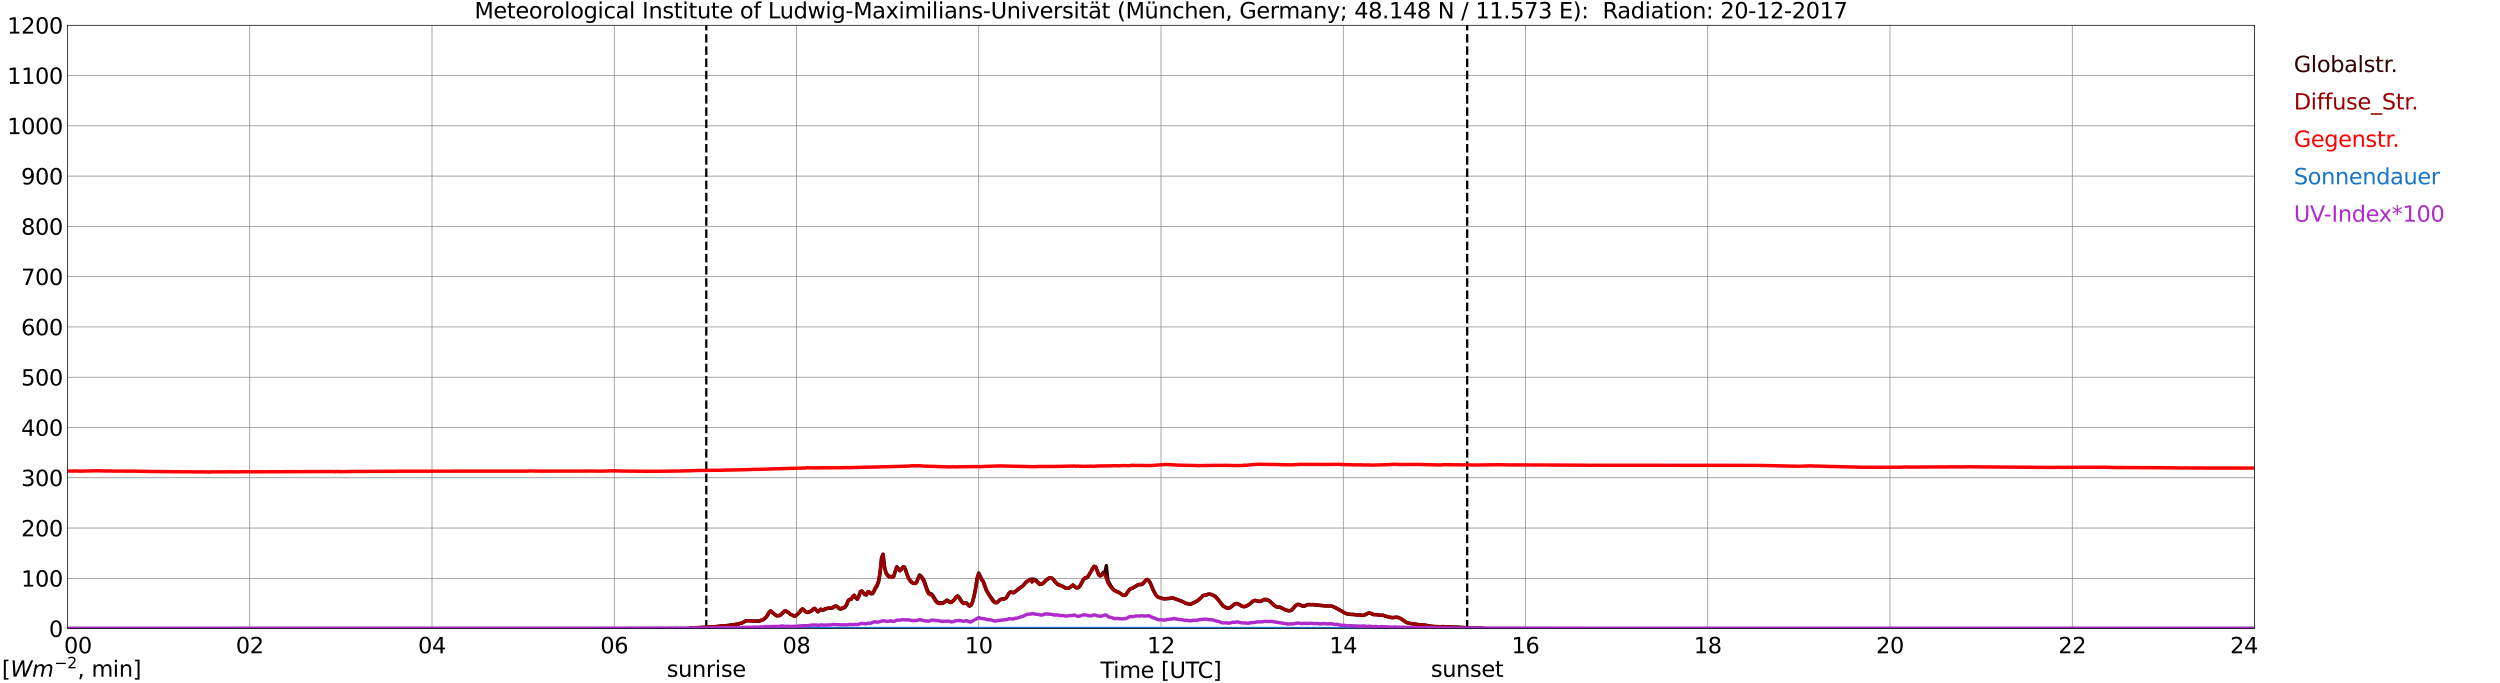 <?xml version="1.0" encoding="utf-8" standalone="no"?>
<!DOCTYPE svg PUBLIC "-//W3C//DTD SVG 1.1//EN"
  "http://www.w3.org/Graphics/SVG/1.1/DTD/svg11.dtd">
<svg xmlns:xlink="http://www.w3.org/1999/xlink" width="1085.4pt" height="296.64pt" viewBox="0 0 1085.4 296.64" xmlns="http://www.w3.org/2000/svg" version="1.1">
 <defs>
  <style type="text/css">*{stroke-linejoin: round; stroke-linecap: butt}</style>
 </defs>
 <g id="figure_1">
  <g id="patch_1">
   <path d="M 0 296.64 
L 1085.4 296.64 
L 1085.4 0 
L 0 0 
z
" style="fill: #ffffff"/>
  </g>
  <g id="axes_1">
   <g id="patch_2">
    <path d="M 29.306 272.909 
L 978.814 272.909 
L 978.814 10.976 
L 29.306 10.976 
z
" style="fill: #ffffff"/>
   </g>
   <g id="patch_3">
    <path d="M 978.814 272.909 
L 978.814 272.909 
L 978.814 10.976 
L 978.814 10.976 
z
" clip-path="url(#pf95efb684e)" style="fill: #d3d3d3; opacity: 0.25; stroke: #d3d3d3; stroke-linejoin: miter"/>
   </g>
   <g id="matplotlib.axis_1">
    <g id="xtick_1">
     <g id="line2d_1">
      <path d="M 29.306 272.909 
L 29.306 10.976 
" clip-path="url(#pf95efb684e)" style="fill: none; stroke: #808080; stroke-width: 0.3; stroke-linecap: square"/>
     </g>
     <g id="line2d_2"/>
     <g id="text_1">
      <!--    00 -->
      <g transform="translate(18.733 283.627) scale(0.095 -0.095)">
       <defs>
        <path id="DejaVuSans-20" transform="scale(0.016)"/>
        <path id="DejaVuSans-30" d="M 2034 4250 
Q 1547 4250 1301 3770 
Q 1056 3291 1056 2328 
Q 1056 1369 1301 889 
Q 1547 409 2034 409 
Q 2525 409 2770 889 
Q 3016 1369 3016 2328 
Q 3016 3291 2770 3770 
Q 2525 4250 2034 4250 
z
M 2034 4750 
Q 2819 4750 3233 4129 
Q 3647 3509 3647 2328 
Q 3647 1150 3233 529 
Q 2819 -91 2034 -91 
Q 1250 -91 836 529 
Q 422 1150 422 2328 
Q 422 3509 836 4129 
Q 1250 4750 2034 4750 
z
" transform="scale(0.016)"/>
       </defs>
       <use xlink:href="#DejaVuSans-20"/>
       <use xlink:href="#DejaVuSans-20" transform="translate(31.787 0)"/>
       <use xlink:href="#DejaVuSans-20" transform="translate(63.574 0)"/>
       <use xlink:href="#DejaVuSans-30" transform="translate(95.361 0)"/>
       <use xlink:href="#DejaVuSans-30" transform="translate(158.984 0)"/>
      </g>
     </g>
    </g>
    <g id="xtick_2">
     <g id="line2d_3">
      <path d="M 108.431 272.909 
L 108.431 10.976 
" clip-path="url(#pf95efb684e)" style="fill: none; stroke: #808080; stroke-width: 0.3; stroke-linecap: square"/>
     </g>
     <g id="line2d_4"/>
     <g id="text_2">
      <!-- 02 -->
      <g transform="translate(102.387 283.627) scale(0.095 -0.095)">
       <defs>
        <path id="DejaVuSans-32" d="M 1228 531 
L 3431 531 
L 3431 0 
L 469 0 
L 469 531 
Q 828 903 1448 1529 
Q 2069 2156 2228 2338 
Q 2531 2678 2651 2914 
Q 2772 3150 2772 3378 
Q 2772 3750 2511 3984 
Q 2250 4219 1831 4219 
Q 1534 4219 1204 4116 
Q 875 4013 500 3803 
L 500 4441 
Q 881 4594 1212 4672 
Q 1544 4750 1819 4750 
Q 2544 4750 2975 4387 
Q 3406 4025 3406 3419 
Q 3406 3131 3298 2873 
Q 3191 2616 2906 2266 
Q 2828 2175 2409 1742 
Q 1991 1309 1228 531 
z
" transform="scale(0.016)"/>
       </defs>
       <use xlink:href="#DejaVuSans-30"/>
       <use xlink:href="#DejaVuSans-32" transform="translate(63.623 0)"/>
      </g>
     </g>
    </g>
    <g id="xtick_3">
     <g id="line2d_5">
      <path d="M 187.557 272.909 
L 187.557 10.976 
" clip-path="url(#pf95efb684e)" style="fill: none; stroke: #808080; stroke-width: 0.3; stroke-linecap: square"/>
     </g>
     <g id="line2d_6"/>
     <g id="text_3">
      <!-- 04 -->
      <g transform="translate(181.513 283.627) scale(0.095 -0.095)">
       <defs>
        <path id="DejaVuSans-34" d="M 2419 4116 
L 825 1625 
L 2419 1625 
L 2419 4116 
z
M 2253 4666 
L 3047 4666 
L 3047 1625 
L 3713 1625 
L 3713 1100 
L 3047 1100 
L 3047 0 
L 2419 0 
L 2419 1100 
L 313 1100 
L 313 1709 
L 2253 4666 
z
" transform="scale(0.016)"/>
       </defs>
       <use xlink:href="#DejaVuSans-30"/>
       <use xlink:href="#DejaVuSans-34" transform="translate(63.623 0)"/>
      </g>
     </g>
    </g>
    <g id="xtick_4">
     <g id="line2d_7">
      <path d="M 266.683 272.909 
L 266.683 10.976 
" clip-path="url(#pf95efb684e)" style="fill: none; stroke: #808080; stroke-width: 0.3; stroke-linecap: square"/>
     </g>
     <g id="line2d_8"/>
     <g id="text_4">
      <!-- 06 -->
      <g transform="translate(260.638 283.627) scale(0.095 -0.095)">
       <defs>
        <path id="DejaVuSans-36" d="M 2113 2584 
Q 1688 2584 1439 2293 
Q 1191 2003 1191 1497 
Q 1191 994 1439 701 
Q 1688 409 2113 409 
Q 2538 409 2786 701 
Q 3034 994 3034 1497 
Q 3034 2003 2786 2293 
Q 2538 2584 2113 2584 
z
M 3366 4563 
L 3366 3988 
Q 3128 4100 2886 4159 
Q 2644 4219 2406 4219 
Q 1781 4219 1451 3797 
Q 1122 3375 1075 2522 
Q 1259 2794 1537 2939 
Q 1816 3084 2150 3084 
Q 2853 3084 3261 2657 
Q 3669 2231 3669 1497 
Q 3669 778 3244 343 
Q 2819 -91 2113 -91 
Q 1303 -91 875 529 
Q 447 1150 447 2328 
Q 447 3434 972 4092 
Q 1497 4750 2381 4750 
Q 2619 4750 2861 4703 
Q 3103 4656 3366 4563 
z
" transform="scale(0.016)"/>
       </defs>
       <use xlink:href="#DejaVuSans-30"/>
       <use xlink:href="#DejaVuSans-36" transform="translate(63.623 0)"/>
      </g>
     </g>
    </g>
    <g id="xtick_5">
     <g id="line2d_9">
      <path d="M 345.808 272.909 
L 345.808 10.976 
" clip-path="url(#pf95efb684e)" style="fill: none; stroke: #808080; stroke-width: 0.3; stroke-linecap: square"/>
     </g>
     <g id="line2d_10"/>
     <g id="text_5">
      <!-- 08 -->
      <g transform="translate(339.764 283.627) scale(0.095 -0.095)">
       <defs>
        <path id="DejaVuSans-38" d="M 2034 2216 
Q 1584 2216 1326 1975 
Q 1069 1734 1069 1313 
Q 1069 891 1326 650 
Q 1584 409 2034 409 
Q 2484 409 2743 651 
Q 3003 894 3003 1313 
Q 3003 1734 2745 1975 
Q 2488 2216 2034 2216 
z
M 1403 2484 
Q 997 2584 770 2862 
Q 544 3141 544 3541 
Q 544 4100 942 4425 
Q 1341 4750 2034 4750 
Q 2731 4750 3128 4425 
Q 3525 4100 3525 3541 
Q 3525 3141 3298 2862 
Q 3072 2584 2669 2484 
Q 3125 2378 3379 2068 
Q 3634 1759 3634 1313 
Q 3634 634 3220 271 
Q 2806 -91 2034 -91 
Q 1263 -91 848 271 
Q 434 634 434 1313 
Q 434 1759 690 2068 
Q 947 2378 1403 2484 
z
M 1172 3481 
Q 1172 3119 1398 2916 
Q 1625 2713 2034 2713 
Q 2441 2713 2670 2916 
Q 2900 3119 2900 3481 
Q 2900 3844 2670 4047 
Q 2441 4250 2034 4250 
Q 1625 4250 1398 4047 
Q 1172 3844 1172 3481 
z
" transform="scale(0.016)"/>
       </defs>
       <use xlink:href="#DejaVuSans-30"/>
       <use xlink:href="#DejaVuSans-38" transform="translate(63.623 0)"/>
      </g>
     </g>
    </g>
    <g id="xtick_6">
     <g id="line2d_11">
      <path d="M 424.934 272.909 
L 424.934 10.976 
" clip-path="url(#pf95efb684e)" style="fill: none; stroke: #808080; stroke-width: 0.3; stroke-linecap: square"/>
     </g>
     <g id="line2d_12"/>
     <g id="text_6">
      <!-- 10 -->
      <g transform="translate(418.89 283.627) scale(0.095 -0.095)">
       <defs>
        <path id="DejaVuSans-31" d="M 794 531 
L 1825 531 
L 1825 4091 
L 703 3866 
L 703 4441 
L 1819 4666 
L 2450 4666 
L 2450 531 
L 3481 531 
L 3481 0 
L 794 0 
L 794 531 
z
" transform="scale(0.016)"/>
       </defs>
       <use xlink:href="#DejaVuSans-31"/>
       <use xlink:href="#DejaVuSans-30" transform="translate(63.623 0)"/>
      </g>
     </g>
    </g>
    <g id="xtick_7">
     <g id="line2d_13">
      <path d="M 504.06 272.909 
L 504.06 10.976 
" clip-path="url(#pf95efb684e)" style="fill: none; stroke: #808080; stroke-width: 0.3; stroke-linecap: square"/>
     </g>
     <g id="line2d_14"/>
     <g id="text_7">
      <!-- 12 -->
      <g transform="translate(498.015 283.627) scale(0.095 -0.095)">
       <use xlink:href="#DejaVuSans-31"/>
       <use xlink:href="#DejaVuSans-32" transform="translate(63.623 0)"/>
      </g>
     </g>
    </g>
    <g id="xtick_8">
     <g id="line2d_15">
      <path d="M 583.185 272.909 
L 583.185 10.976 
" clip-path="url(#pf95efb684e)" style="fill: none; stroke: #808080; stroke-width: 0.3; stroke-linecap: square"/>
     </g>
     <g id="line2d_16"/>
     <g id="text_8">
      <!-- 14 -->
      <g transform="translate(577.141 283.627) scale(0.095 -0.095)">
       <use xlink:href="#DejaVuSans-31"/>
       <use xlink:href="#DejaVuSans-34" transform="translate(63.623 0)"/>
      </g>
     </g>
    </g>
    <g id="xtick_9">
     <g id="line2d_17">
      <path d="M 662.311 272.909 
L 662.311 10.976 
" clip-path="url(#pf95efb684e)" style="fill: none; stroke: #808080; stroke-width: 0.3; stroke-linecap: square"/>
     </g>
     <g id="line2d_18"/>
     <g id="text_9">
      <!-- 16 -->
      <g transform="translate(656.267 283.627) scale(0.095 -0.095)">
       <use xlink:href="#DejaVuSans-31"/>
       <use xlink:href="#DejaVuSans-36" transform="translate(63.623 0)"/>
      </g>
     </g>
    </g>
    <g id="xtick_10">
     <g id="line2d_19">
      <path d="M 741.437 272.909 
L 741.437 10.976 
" clip-path="url(#pf95efb684e)" style="fill: none; stroke: #808080; stroke-width: 0.3; stroke-linecap: square"/>
     </g>
     <g id="line2d_20"/>
     <g id="text_10">
      <!-- 18 -->
      <g transform="translate(735.392 283.627) scale(0.095 -0.095)">
       <use xlink:href="#DejaVuSans-31"/>
       <use xlink:href="#DejaVuSans-38" transform="translate(63.623 0)"/>
      </g>
     </g>
    </g>
    <g id="xtick_11">
     <g id="line2d_21">
      <path d="M 820.562 272.909 
L 820.562 10.976 
" clip-path="url(#pf95efb684e)" style="fill: none; stroke: #808080; stroke-width: 0.3; stroke-linecap: square"/>
     </g>
     <g id="line2d_22"/>
     <g id="text_11">
      <!-- 20 -->
      <g transform="translate(814.518 283.627) scale(0.095 -0.095)">
       <use xlink:href="#DejaVuSans-32"/>
       <use xlink:href="#DejaVuSans-30" transform="translate(63.623 0)"/>
      </g>
     </g>
    </g>
    <g id="xtick_12">
     <g id="line2d_23">
      <path d="M 899.688 272.909 
L 899.688 10.976 
" clip-path="url(#pf95efb684e)" style="fill: none; stroke: #808080; stroke-width: 0.3; stroke-linecap: square"/>
     </g>
     <g id="line2d_24"/>
     <g id="text_12">
      <!-- 22 -->
      <g transform="translate(893.644 283.627) scale(0.095 -0.095)">
       <use xlink:href="#DejaVuSans-32"/>
       <use xlink:href="#DejaVuSans-32" transform="translate(63.623 0)"/>
      </g>
     </g>
    </g>
    <g id="xtick_13">
     <g id="line2d_25">
      <path d="M 978.814 272.909 
L 978.814 10.976 
" clip-path="url(#pf95efb684e)" style="fill: none; stroke: #808080; stroke-width: 0.3; stroke-linecap: square"/>
     </g>
     <g id="line2d_26"/>
     <g id="text_13">
      <!-- 24    -->
      <g transform="translate(968.241 283.627) scale(0.095 -0.095)">
       <use xlink:href="#DejaVuSans-32"/>
       <use xlink:href="#DejaVuSans-34" transform="translate(63.623 0)"/>
       <use xlink:href="#DejaVuSans-20" transform="translate(127.246 0)"/>
       <use xlink:href="#DejaVuSans-20" transform="translate(159.033 0)"/>
       <use xlink:href="#DejaVuSans-20" transform="translate(190.82 0)"/>
      </g>
     </g>
    </g>
    <g id="text_14">
     <!-- Time [UTC] -->
     <g transform="translate(477.806 294.322) scale(0.095 -0.095)">
      <defs>
       <path id="DejaVuSans-54" d="M -19 4666 
L 3928 4666 
L 3928 4134 
L 2272 4134 
L 2272 0 
L 1638 0 
L 1638 4134 
L -19 4134 
L -19 4666 
z
" transform="scale(0.016)"/>
       <path id="DejaVuSans-69" d="M 603 3500 
L 1178 3500 
L 1178 0 
L 603 0 
L 603 3500 
z
M 603 4863 
L 1178 4863 
L 1178 4134 
L 603 4134 
L 603 4863 
z
" transform="scale(0.016)"/>
       <path id="DejaVuSans-6d" d="M 3328 2828 
Q 3544 3216 3844 3400 
Q 4144 3584 4550 3584 
Q 5097 3584 5394 3201 
Q 5691 2819 5691 2113 
L 5691 0 
L 5113 0 
L 5113 2094 
Q 5113 2597 4934 2840 
Q 4756 3084 4391 3084 
Q 3944 3084 3684 2787 
Q 3425 2491 3425 1978 
L 3425 0 
L 2847 0 
L 2847 2094 
Q 2847 2600 2669 2842 
Q 2491 3084 2119 3084 
Q 1678 3084 1418 2786 
Q 1159 2488 1159 1978 
L 1159 0 
L 581 0 
L 581 3500 
L 1159 3500 
L 1159 2956 
Q 1356 3278 1631 3431 
Q 1906 3584 2284 3584 
Q 2666 3584 2933 3390 
Q 3200 3197 3328 2828 
z
" transform="scale(0.016)"/>
       <path id="DejaVuSans-65" d="M 3597 1894 
L 3597 1613 
L 953 1613 
Q 991 1019 1311 708 
Q 1631 397 2203 397 
Q 2534 397 2845 478 
Q 3156 559 3463 722 
L 3463 178 
Q 3153 47 2828 -22 
Q 2503 -91 2169 -91 
Q 1331 -91 842 396 
Q 353 884 353 1716 
Q 353 2575 817 3079 
Q 1281 3584 2069 3584 
Q 2775 3584 3186 3129 
Q 3597 2675 3597 1894 
z
M 3022 2063 
Q 3016 2534 2758 2815 
Q 2500 3097 2075 3097 
Q 1594 3097 1305 2825 
Q 1016 2553 972 2059 
L 3022 2063 
z
" transform="scale(0.016)"/>
       <path id="DejaVuSans-5b" d="M 550 4863 
L 1875 4863 
L 1875 4416 
L 1125 4416 
L 1125 -397 
L 1875 -397 
L 1875 -844 
L 550 -844 
L 550 4863 
z
" transform="scale(0.016)"/>
       <path id="DejaVuSans-55" d="M 556 4666 
L 1191 4666 
L 1191 1831 
Q 1191 1081 1462 751 
Q 1734 422 2344 422 
Q 2950 422 3222 751 
Q 3494 1081 3494 1831 
L 3494 4666 
L 4128 4666 
L 4128 1753 
Q 4128 841 3676 375 
Q 3225 -91 2344 -91 
Q 1459 -91 1007 375 
Q 556 841 556 1753 
L 556 4666 
z
" transform="scale(0.016)"/>
       <path id="DejaVuSans-43" d="M 4122 4306 
L 4122 3641 
Q 3803 3938 3442 4084 
Q 3081 4231 2675 4231 
Q 1875 4231 1450 3742 
Q 1025 3253 1025 2328 
Q 1025 1406 1450 917 
Q 1875 428 2675 428 
Q 3081 428 3442 575 
Q 3803 722 4122 1019 
L 4122 359 
Q 3791 134 3420 21 
Q 3050 -91 2638 -91 
Q 1578 -91 968 557 
Q 359 1206 359 2328 
Q 359 3453 968 4101 
Q 1578 4750 2638 4750 
Q 3056 4750 3426 4639 
Q 3797 4528 4122 4306 
z
" transform="scale(0.016)"/>
       <path id="DejaVuSans-5d" d="M 1947 4863 
L 1947 -844 
L 622 -844 
L 622 -397 
L 1369 -397 
L 1369 4416 
L 622 4416 
L 622 4863 
L 1947 4863 
z
" transform="scale(0.016)"/>
      </defs>
      <use xlink:href="#DejaVuSans-54"/>
      <use xlink:href="#DejaVuSans-69" transform="translate(57.959 0)"/>
      <use xlink:href="#DejaVuSans-6d" transform="translate(85.742 0)"/>
      <use xlink:href="#DejaVuSans-65" transform="translate(183.154 0)"/>
      <use xlink:href="#DejaVuSans-20" transform="translate(244.678 0)"/>
      <use xlink:href="#DejaVuSans-5b" transform="translate(276.465 0)"/>
      <use xlink:href="#DejaVuSans-55" transform="translate(315.479 0)"/>
      <use xlink:href="#DejaVuSans-54" transform="translate(388.672 0)"/>
      <use xlink:href="#DejaVuSans-43" transform="translate(443.881 0)"/>
      <use xlink:href="#DejaVuSans-5d" transform="translate(513.705 0)"/>
     </g>
    </g>
   </g>
   <g id="matplotlib.axis_2">
    <g id="ytick_1">
     <g id="line2d_27">
      <path d="M 29.306 272.909 
L 978.814 272.909 
" clip-path="url(#pf95efb684e)" style="fill: none; stroke: #808080; stroke-width: 0.3; stroke-linecap: square"/>
     </g>
     <g id="line2d_28"/>
     <g id="text_15">
      <!-- 0 -->
      <g transform="translate(21.261 276.518) scale(0.095 -0.095)">
       <use xlink:href="#DejaVuSans-30"/>
      </g>
     </g>
    </g>
    <g id="ytick_2">
     <g id="line2d_29">
      <path d="M 29.306 251.081 
L 978.814 251.081 
" clip-path="url(#pf95efb684e)" style="fill: none; stroke: #808080; stroke-width: 0.3; stroke-linecap: square"/>
     </g>
     <g id="line2d_30"/>
     <g id="text_16">
      <!-- 100 -->
      <g transform="translate(9.173 254.69) scale(0.095 -0.095)">
       <use xlink:href="#DejaVuSans-31"/>
       <use xlink:href="#DejaVuSans-30" transform="translate(63.623 0)"/>
       <use xlink:href="#DejaVuSans-30" transform="translate(127.246 0)"/>
      </g>
     </g>
    </g>
    <g id="ytick_3">
     <g id="line2d_31">
      <path d="M 29.306 229.253 
L 978.814 229.253 
" clip-path="url(#pf95efb684e)" style="fill: none; stroke: #808080; stroke-width: 0.3; stroke-linecap: square"/>
     </g>
     <g id="line2d_32"/>
     <g id="text_17">
      <!-- 200 -->
      <g transform="translate(9.173 232.863) scale(0.095 -0.095)">
       <use xlink:href="#DejaVuSans-32"/>
       <use xlink:href="#DejaVuSans-30" transform="translate(63.623 0)"/>
       <use xlink:href="#DejaVuSans-30" transform="translate(127.246 0)"/>
      </g>
     </g>
    </g>
    <g id="ytick_4">
     <g id="line2d_33">
      <path d="M 29.306 207.426 
L 978.814 207.426 
" clip-path="url(#pf95efb684e)" style="fill: none; stroke: #808080; stroke-width: 0.3; stroke-linecap: square"/>
     </g>
     <g id="line2d_34"/>
     <g id="text_18">
      <!-- 300 -->
      <g transform="translate(9.173 211.035) scale(0.095 -0.095)">
       <defs>
        <path id="DejaVuSans-33" d="M 2597 2516 
Q 3050 2419 3304 2112 
Q 3559 1806 3559 1356 
Q 3559 666 3084 287 
Q 2609 -91 1734 -91 
Q 1441 -91 1130 -33 
Q 819 25 488 141 
L 488 750 
Q 750 597 1062 519 
Q 1375 441 1716 441 
Q 2309 441 2620 675 
Q 2931 909 2931 1356 
Q 2931 1769 2642 2001 
Q 2353 2234 1838 2234 
L 1294 2234 
L 1294 2753 
L 1863 2753 
Q 2328 2753 2575 2939 
Q 2822 3125 2822 3475 
Q 2822 3834 2567 4026 
Q 2313 4219 1838 4219 
Q 1578 4219 1281 4162 
Q 984 4106 628 3988 
L 628 4550 
Q 988 4650 1302 4700 
Q 1616 4750 1894 4750 
Q 2613 4750 3031 4423 
Q 3450 4097 3450 3541 
Q 3450 3153 3228 2886 
Q 3006 2619 2597 2516 
z
" transform="scale(0.016)"/>
       </defs>
       <use xlink:href="#DejaVuSans-33"/>
       <use xlink:href="#DejaVuSans-30" transform="translate(63.623 0)"/>
       <use xlink:href="#DejaVuSans-30" transform="translate(127.246 0)"/>
      </g>
     </g>
    </g>
    <g id="ytick_5">
     <g id="line2d_35">
      <path d="M 29.306 185.598 
L 978.814 185.598 
" clip-path="url(#pf95efb684e)" style="fill: none; stroke: #808080; stroke-width: 0.3; stroke-linecap: square"/>
     </g>
     <g id="line2d_36"/>
     <g id="text_19">
      <!-- 400 -->
      <g transform="translate(9.173 189.207) scale(0.095 -0.095)">
       <use xlink:href="#DejaVuSans-34"/>
       <use xlink:href="#DejaVuSans-30" transform="translate(63.623 0)"/>
       <use xlink:href="#DejaVuSans-30" transform="translate(127.246 0)"/>
      </g>
     </g>
    </g>
    <g id="ytick_6">
     <g id="line2d_37">
      <path d="M 29.306 163.77 
L 978.814 163.77 
" clip-path="url(#pf95efb684e)" style="fill: none; stroke: #808080; stroke-width: 0.3; stroke-linecap: square"/>
     </g>
     <g id="line2d_38"/>
     <g id="text_20">
      <!-- 500 -->
      <g transform="translate(9.173 167.379) scale(0.095 -0.095)">
       <defs>
        <path id="DejaVuSans-35" d="M 691 4666 
L 3169 4666 
L 3169 4134 
L 1269 4134 
L 1269 2991 
Q 1406 3038 1543 3061 
Q 1681 3084 1819 3084 
Q 2600 3084 3056 2656 
Q 3513 2228 3513 1497 
Q 3513 744 3044 326 
Q 2575 -91 1722 -91 
Q 1428 -91 1123 -41 
Q 819 9 494 109 
L 494 744 
Q 775 591 1075 516 
Q 1375 441 1709 441 
Q 2250 441 2565 725 
Q 2881 1009 2881 1497 
Q 2881 1984 2565 2268 
Q 2250 2553 1709 2553 
Q 1456 2553 1204 2497 
Q 953 2441 691 2322 
L 691 4666 
z
" transform="scale(0.016)"/>
       </defs>
       <use xlink:href="#DejaVuSans-35"/>
       <use xlink:href="#DejaVuSans-30" transform="translate(63.623 0)"/>
       <use xlink:href="#DejaVuSans-30" transform="translate(127.246 0)"/>
      </g>
     </g>
    </g>
    <g id="ytick_7">
     <g id="line2d_39">
      <path d="M 29.306 141.942 
L 978.814 141.942 
" clip-path="url(#pf95efb684e)" style="fill: none; stroke: #808080; stroke-width: 0.3; stroke-linecap: square"/>
     </g>
     <g id="line2d_40"/>
     <g id="text_21">
      <!-- 600 -->
      <g transform="translate(9.173 145.551) scale(0.095 -0.095)">
       <use xlink:href="#DejaVuSans-36"/>
       <use xlink:href="#DejaVuSans-30" transform="translate(63.623 0)"/>
       <use xlink:href="#DejaVuSans-30" transform="translate(127.246 0)"/>
      </g>
     </g>
    </g>
    <g id="ytick_8">
     <g id="line2d_41">
      <path d="M 29.306 120.114 
L 978.814 120.114 
" clip-path="url(#pf95efb684e)" style="fill: none; stroke: #808080; stroke-width: 0.3; stroke-linecap: square"/>
     </g>
     <g id="line2d_42"/>
     <g id="text_22">
      <!-- 700 -->
      <g transform="translate(9.173 123.724) scale(0.095 -0.095)">
       <defs>
        <path id="DejaVuSans-37" d="M 525 4666 
L 3525 4666 
L 3525 4397 
L 1831 0 
L 1172 0 
L 2766 4134 
L 525 4134 
L 525 4666 
z
" transform="scale(0.016)"/>
       </defs>
       <use xlink:href="#DejaVuSans-37"/>
       <use xlink:href="#DejaVuSans-30" transform="translate(63.623 0)"/>
       <use xlink:href="#DejaVuSans-30" transform="translate(127.246 0)"/>
      </g>
     </g>
    </g>
    <g id="ytick_9">
     <g id="line2d_43">
      <path d="M 29.306 98.287 
L 978.814 98.287 
" clip-path="url(#pf95efb684e)" style="fill: none; stroke: #808080; stroke-width: 0.3; stroke-linecap: square"/>
     </g>
     <g id="line2d_44"/>
     <g id="text_23">
      <!-- 800 -->
      <g transform="translate(9.173 101.896) scale(0.095 -0.095)">
       <use xlink:href="#DejaVuSans-38"/>
       <use xlink:href="#DejaVuSans-30" transform="translate(63.623 0)"/>
       <use xlink:href="#DejaVuSans-30" transform="translate(127.246 0)"/>
      </g>
     </g>
    </g>
    <g id="ytick_10">
     <g id="line2d_45">
      <path d="M 29.306 76.459 
L 978.814 76.459 
" clip-path="url(#pf95efb684e)" style="fill: none; stroke: #808080; stroke-width: 0.3; stroke-linecap: square"/>
     </g>
     <g id="line2d_46"/>
     <g id="text_24">
      <!-- 900 -->
      <g transform="translate(9.173 80.068) scale(0.095 -0.095)">
       <defs>
        <path id="DejaVuSans-39" d="M 703 97 
L 703 672 
Q 941 559 1184 500 
Q 1428 441 1663 441 
Q 2288 441 2617 861 
Q 2947 1281 2994 2138 
Q 2813 1869 2534 1725 
Q 2256 1581 1919 1581 
Q 1219 1581 811 2004 
Q 403 2428 403 3163 
Q 403 3881 828 4315 
Q 1253 4750 1959 4750 
Q 2769 4750 3195 4129 
Q 3622 3509 3622 2328 
Q 3622 1225 3098 567 
Q 2575 -91 1691 -91 
Q 1453 -91 1209 -44 
Q 966 3 703 97 
z
M 1959 2075 
Q 2384 2075 2632 2365 
Q 2881 2656 2881 3163 
Q 2881 3666 2632 3958 
Q 2384 4250 1959 4250 
Q 1534 4250 1286 3958 
Q 1038 3666 1038 3163 
Q 1038 2656 1286 2365 
Q 1534 2075 1959 2075 
z
" transform="scale(0.016)"/>
       </defs>
       <use xlink:href="#DejaVuSans-39"/>
       <use xlink:href="#DejaVuSans-30" transform="translate(63.623 0)"/>
       <use xlink:href="#DejaVuSans-30" transform="translate(127.246 0)"/>
      </g>
     </g>
    </g>
    <g id="ytick_11">
     <g id="line2d_47">
      <path d="M 29.306 54.631 
L 978.814 54.631 
" clip-path="url(#pf95efb684e)" style="fill: none; stroke: #808080; stroke-width: 0.3; stroke-linecap: square"/>
     </g>
     <g id="line2d_48"/>
     <g id="text_25">
      <!-- 1000 -->
      <g transform="translate(3.128 58.24) scale(0.095 -0.095)">
       <use xlink:href="#DejaVuSans-31"/>
       <use xlink:href="#DejaVuSans-30" transform="translate(63.623 0)"/>
       <use xlink:href="#DejaVuSans-30" transform="translate(127.246 0)"/>
       <use xlink:href="#DejaVuSans-30" transform="translate(190.869 0)"/>
      </g>
     </g>
    </g>
    <g id="ytick_12">
     <g id="line2d_49">
      <path d="M 29.306 32.803 
L 978.814 32.803 
" clip-path="url(#pf95efb684e)" style="fill: none; stroke: #808080; stroke-width: 0.3; stroke-linecap: square"/>
     </g>
     <g id="line2d_50"/>
     <g id="text_26">
      <!-- 1100 -->
      <g transform="translate(3.128 36.413) scale(0.095 -0.095)">
       <use xlink:href="#DejaVuSans-31"/>
       <use xlink:href="#DejaVuSans-31" transform="translate(63.623 0)"/>
       <use xlink:href="#DejaVuSans-30" transform="translate(127.246 0)"/>
       <use xlink:href="#DejaVuSans-30" transform="translate(190.869 0)"/>
      </g>
     </g>
    </g>
    <g id="ytick_13">
     <g id="line2d_51">
      <path d="M 29.306 10.976 
L 978.814 10.976 
" clip-path="url(#pf95efb684e)" style="fill: none; stroke: #808080; stroke-width: 0.3; stroke-linecap: square"/>
     </g>
     <g id="line2d_52"/>
     <g id="text_27">
      <!-- 1200 -->
      <g transform="translate(3.128 14.585) scale(0.095 -0.095)">
       <use xlink:href="#DejaVuSans-31"/>
       <use xlink:href="#DejaVuSans-32" transform="translate(63.623 0)"/>
       <use xlink:href="#DejaVuSans-30" transform="translate(127.246 0)"/>
       <use xlink:href="#DejaVuSans-30" transform="translate(190.869 0)"/>
      </g>
     </g>
    </g>
   </g>
   <g id="line2d_53">
    <path d="M 306.641 272.909 
L 306.641 10.976 
" clip-path="url(#pf95efb684e)" style="fill: none; stroke-dasharray: 3.7,1.6; stroke-dashoffset: 0; stroke: #000000"/>
   </g>
   <g id="line2d_54">
    <path d="M 636.991 272.909 
L 636.991 10.976 
" clip-path="url(#pf95efb684e)" style="fill: none; stroke-dasharray: 3.7,1.6; stroke-dashoffset: 0; stroke: #000000"/>
   </g>
   <g id="line2d_55">
    <path d="M 29.306 272.909 
L 298.992 272.909 
L 299.652 272.682 
L 302.949 272.623 
L 308.883 272.149 
L 311.521 272.06 
L 312.839 271.793 
L 314.158 271.793 
L 320.752 270.905 
L 321.411 270.639 
L 322.071 270.521 
L 322.73 270.193 
L 323.39 269.72 
L 324.049 269.512 
L 325.368 269.484 
L 326.686 269.661 
L 328.665 269.661 
L 329.324 269.75 
L 331.302 269.098 
L 331.961 268.655 
L 332.621 268.002 
L 333.28 267.114 
L 333.94 265.869 
L 334.599 265.367 
L 337.236 267.38 
L 338.555 267.231 
L 339.215 266.788 
L 340.533 265.485 
L 341.193 265.306 
L 342.512 266.136 
L 343.171 266.729 
L 343.83 266.965 
L 344.49 267.38 
L 345.149 267.528 
L 345.808 267.114 
L 347.127 265.869 
L 347.787 264.953 
L 348.446 264.359 
L 349.105 264.894 
L 349.765 265.662 
L 350.424 265.9 
L 351.743 265.575 
L 352.402 265.247 
L 353.062 264.479 
L 353.721 264.182 
L 355.04 265.634 
L 355.699 265.188 
L 356.359 264.538 
L 357.018 264.922 
L 357.677 264.833 
L 358.337 264.33 
L 358.996 264.241 
L 359.655 264.003 
L 360.315 264.093 
L 360.974 264.034 
L 361.634 263.857 
L 362.293 263.383 
L 362.952 263.204 
L 363.612 263.529 
L 364.271 264.21 
L 364.93 264.538 
L 365.59 264.152 
L 366.249 263.975 
L 366.909 263.619 
L 367.568 262.7 
L 368.227 260.895 
L 368.887 260.273 
L 369.546 260.183 
L 370.206 259.118 
L 370.865 258.465 
L 371.524 259.533 
L 372.184 260.183 
L 372.843 259.029 
L 373.502 257.044 
L 374.162 256.599 
L 375.481 258.169 
L 376.14 258.348 
L 376.799 257.162 
L 377.459 257.134 
L 378.118 257.815 
L 378.777 257.784 
L 379.437 256.806 
L 380.096 255.416 
L 380.756 254.497 
L 381.415 252.749 
L 382.074 248.959 
L 382.734 242.562 
L 383.393 240.606 
L 384.053 246.292 
L 384.712 248.632 
L 385.371 249.669 
L 386.031 250.173 
L 387.349 250.38 
L 388.009 250.204 
L 389.328 246.056 
L 389.987 246.707 
L 390.646 247.715 
L 391.306 247.242 
L 391.965 246.205 
L 392.624 246.087 
L 393.284 247.685 
L 393.943 249.699 
L 394.603 251.238 
L 395.262 252.157 
L 395.921 252.779 
L 396.581 253.135 
L 397.24 253.253 
L 397.899 252.869 
L 399.218 249.61 
L 399.878 250.114 
L 400.537 250.944 
L 401.196 252.068 
L 402.515 255.859 
L 403.175 257.28 
L 403.834 257.666 
L 404.493 257.902 
L 405.153 258.732 
L 406.471 260.895 
L 407.131 261.576 
L 408.45 261.753 
L 409.109 261.724 
L 409.768 261.545 
L 411.087 260.508 
L 411.746 260.864 
L 412.406 261.397 
L 413.065 261.31 
L 413.725 260.864 
L 414.384 260.183 
L 415.043 259.236 
L 415.703 258.732 
L 416.362 259.205 
L 417.681 261.338 
L 418.34 261.842 
L 419 261.753 
L 419.659 261.783 
L 420.318 262.523 
L 420.978 262.997 
L 421.637 262.641 
L 422.297 261.102 
L 422.956 258.673 
L 423.615 255.237 
L 424.275 250.972 
L 424.934 248.78 
L 426.253 251.535 
L 426.912 252.365 
L 428.231 256.156 
L 429.55 258.348 
L 431.528 261.072 
L 432.187 261.545 
L 432.847 261.604 
L 434.165 260.362 
L 435.484 259.947 
L 436.144 260.006 
L 436.803 259.651 
L 438.122 257.518 
L 438.781 256.955 
L 440.1 257.311 
L 440.759 256.927 
L 443.397 254.881 
L 444.056 254.408 
L 444.716 253.757 
L 445.375 252.897 
L 446.694 252.009 
L 448.012 251.446 
L 448.672 251.417 
L 449.331 251.594 
L 449.991 252.039 
L 451.309 253.43 
L 451.969 253.668 
L 452.628 253.43 
L 453.287 252.928 
L 453.947 252.157 
L 455.266 251.179 
L 455.925 250.795 
L 456.584 250.972 
L 457.244 251.507 
L 458.563 253.104 
L 459.222 253.757 
L 459.881 254.113 
L 460.541 254.231 
L 461.2 254.497 
L 462.519 255.296 
L 463.178 255.444 
L 463.838 255.444 
L 464.497 255.119 
L 465.816 253.964 
L 466.475 254.467 
L 467.134 255.148 
L 467.794 255.268 
L 468.453 254.853 
L 469.113 254.082 
L 470.431 251.594 
L 471.091 251.092 
L 471.75 250.913 
L 472.409 250.35 
L 473.728 248.071 
L 474.388 246.855 
L 475.047 245.997 
L 475.706 246.146 
L 477.025 249.344 
L 477.685 249.848 
L 478.344 249.374 
L 479.003 248.514 
L 479.663 248.959 
L 480.322 245.583 
L 480.981 251.921 
L 482.3 254.408 
L 483.619 256.067 
L 484.938 256.865 
L 485.597 257.103 
L 487.575 258.465 
L 488.235 258.524 
L 488.894 258.199 
L 490.213 256.184 
L 490.872 255.623 
L 491.532 255.475 
L 494.169 253.906 
L 494.828 253.816 
L 495.488 253.875 
L 496.147 253.578 
L 497.466 252.009 
L 498.125 251.625 
L 498.785 252.098 
L 499.444 253.163 
L 500.763 256.333 
L 502.082 258.644 
L 502.741 259.205 
L 504.06 259.651 
L 505.379 260.006 
L 508.016 259.827 
L 508.675 259.651 
L 509.335 259.679 
L 511.313 260.421 
L 513.291 261.102 
L 514.61 261.812 
L 516.588 262.375 
L 517.247 262.226 
L 518.566 261.545 
L 519.885 260.864 
L 521.204 259.799 
L 521.863 259.029 
L 522.522 258.437 
L 523.841 258.258 
L 524.501 257.933 
L 525.819 258.022 
L 527.138 258.614 
L 527.797 259.029 
L 529.116 260.539 
L 531.094 263.115 
L 532.413 263.796 
L 533.073 263.975 
L 533.732 263.975 
L 534.391 263.649 
L 536.369 262.08 
L 537.029 262.08 
L 537.688 262.285 
L 538.348 262.613 
L 539.007 263.115 
L 539.666 263.353 
L 540.326 263.353 
L 540.985 263.204 
L 541.644 262.907 
L 542.963 261.96 
L 543.623 261.338 
L 544.282 260.895 
L 544.941 260.716 
L 546.919 261.189 
L 547.579 261.013 
L 548.898 260.421 
L 549.557 260.391 
L 550.876 260.746 
L 551.535 261.279 
L 552.854 262.554 
L 553.513 263.115 
L 554.173 263.529 
L 555.491 263.649 
L 556.151 263.826 
L 558.129 264.863 
L 559.448 265.188 
L 560.107 265.188 
L 560.766 264.922 
L 562.745 262.789 
L 563.404 262.405 
L 564.063 262.434 
L 565.382 263.115 
L 566.042 263.263 
L 566.701 263.027 
L 567.36 262.641 
L 568.02 262.493 
L 569.998 262.582 
L 571.976 262.761 
L 573.295 262.907 
L 573.954 262.879 
L 575.932 263.145 
L 576.592 263.027 
L 577.251 263.027 
L 578.57 263.263 
L 582.526 265.337 
L 583.845 266.166 
L 585.164 266.609 
L 587.142 266.788 
L 588.46 266.878 
L 589.12 266.996 
L 590.439 267.024 
L 591.098 267.144 
L 592.417 267.055 
L 593.736 266.343 
L 594.395 266.136 
L 595.054 266.256 
L 596.373 266.847 
L 597.692 266.847 
L 598.351 266.937 
L 599.011 267.144 
L 600.329 267.114 
L 600.989 267.293 
L 601.648 267.587 
L 604.286 268.15 
L 605.604 268.032 
L 606.923 268.061 
L 608.242 268.683 
L 609.561 269.484 
L 610.22 270.017 
L 610.879 270.372 
L 612.858 270.757 
L 614.836 271.023 
L 616.814 271.289 
L 618.133 271.32 
L 622.748 272.09 
L 624.726 272.119 
L 626.705 272.001 
L 627.364 272.149 
L 628.683 272.119 
L 639.233 272.682 
L 639.892 272.771 
L 641.211 272.682 
L 643.848 272.712 
L 644.508 272.909 
L 978.154 272.909 
L 978.154 272.909 
" clip-path="url(#pf95efb684e)" style="fill: none; stroke: #330000; stroke-width: 1.5; stroke-linecap: square"/>
   </g>
   <g id="line2d_56">
    <path d="M 29.306 272.909 
L 298.992 272.909 
L 299.652 272.579 
L 302.289 272.496 
L 308.883 272.16 
L 310.202 272.075 
L 312.839 271.824 
L 314.818 271.656 
L 316.136 271.571 
L 319.433 271.069 
L 322.071 270.479 
L 324.049 269.473 
L 325.368 269.432 
L 326.027 269.556 
L 328.665 269.641 
L 329.324 269.683 
L 331.302 268.969 
L 332.621 267.878 
L 333.28 266.913 
L 333.94 265.653 
L 334.599 265.191 
L 336.577 266.954 
L 337.236 267.332 
L 338.555 267.205 
L 340.533 265.276 
L 341.193 265.149 
L 342.512 266.114 
L 343.171 266.703 
L 343.83 266.954 
L 344.49 267.373 
L 345.149 267.458 
L 346.468 266.45 
L 347.127 265.736 
L 347.787 264.857 
L 348.446 264.311 
L 349.765 265.612 
L 350.424 265.904 
L 351.743 265.527 
L 352.402 265.108 
L 353.062 264.352 
L 353.721 264.099 
L 355.04 265.612 
L 356.359 264.435 
L 357.018 264.771 
L 357.677 264.645 
L 358.337 264.226 
L 358.996 264.226 
L 359.655 263.975 
L 360.974 263.975 
L 362.293 263.176 
L 362.952 263.051 
L 363.612 263.385 
L 364.271 264.099 
L 364.93 264.394 
L 365.59 263.89 
L 366.249 263.721 
L 366.909 263.429 
L 367.568 262.421 
L 368.227 260.657 
L 368.887 260.155 
L 369.546 260.155 
L 370.206 258.978 
L 370.865 258.474 
L 371.524 259.565 
L 372.184 260.07 
L 372.843 258.81 
L 373.502 256.881 
L 374.162 256.545 
L 375.481 258.055 
L 376.14 258.096 
L 376.799 256.881 
L 377.459 256.964 
L 378.118 257.636 
L 378.777 257.551 
L 379.437 256.459 
L 380.096 255.034 
L 380.756 253.943 
L 381.415 252.347 
L 382.074 248.569 
L 382.734 242.02 
L 383.393 240.719 
L 384.053 246.722 
L 384.712 248.905 
L 385.371 249.996 
L 386.031 250.583 
L 386.69 250.415 
L 387.349 250.625 
L 388.009 250.374 
L 388.668 248.023 
L 389.328 246.259 
L 389.987 246.89 
L 390.646 247.813 
L 391.306 247.268 
L 391.965 246.303 
L 392.624 246.218 
L 393.284 247.896 
L 393.943 249.911 
L 394.603 251.424 
L 395.262 252.389 
L 395.921 252.976 
L 396.581 253.312 
L 397.24 253.353 
L 397.899 253.102 
L 398.559 251.256 
L 399.218 249.955 
L 399.878 250.542 
L 400.537 251.38 
L 401.196 252.64 
L 402.515 256.503 
L 403.175 257.804 
L 403.834 258.182 
L 404.493 258.35 
L 405.153 259.188 
L 405.812 260.406 
L 406.471 261.329 
L 407.131 261.875 
L 408.45 262.043 
L 409.109 262.001 
L 409.768 261.748 
L 410.428 261.161 
L 411.087 260.742 
L 411.746 261.037 
L 412.406 261.582 
L 413.065 261.497 
L 413.725 261.037 
L 414.384 260.364 
L 415.043 259.4 
L 415.703 258.854 
L 416.362 259.441 
L 417.022 260.615 
L 417.681 261.539 
L 418.34 262.043 
L 419 261.875 
L 419.659 262.001 
L 420.978 263.219 
L 421.637 262.757 
L 422.297 261.161 
L 422.956 258.601 
L 423.615 255.158 
L 424.275 250.878 
L 424.934 249.031 
L 425.593 250.625 
L 426.253 251.801 
L 426.912 252.683 
L 428.231 256.376 
L 429.55 258.601 
L 430.869 260.657 
L 431.528 261.371 
L 432.187 261.748 
L 432.847 261.665 
L 434.165 260.406 
L 434.825 260.111 
L 436.144 260.028 
L 436.803 259.651 
L 438.122 257.509 
L 438.781 257.005 
L 439.44 257.258 
L 440.1 257.341 
L 441.419 256.291 
L 442.078 255.621 
L 444.056 254.362 
L 445.375 252.725 
L 447.353 251.465 
L 448.012 252.725 
L 448.672 252.179 
L 449.331 251.884 
L 450.65 253.102 
L 451.309 253.775 
L 452.628 253.353 
L 454.606 251.424 
L 455.266 251.002 
L 455.925 250.751 
L 456.584 250.961 
L 457.244 251.548 
L 458.563 253.102 
L 459.222 253.648 
L 461.2 254.445 
L 462.519 255.158 
L 463.178 255.368 
L 463.838 255.368 
L 464.497 255.076 
L 465.156 254.445 
L 465.816 254.026 
L 467.134 255.117 
L 467.794 255.285 
L 468.453 254.866 
L 469.113 253.943 
L 470.431 251.339 
L 471.091 250.834 
L 471.75 250.71 
L 472.409 250.079 
L 473.728 248.023 
L 474.388 246.722 
L 475.047 245.799 
L 475.706 246.176 
L 477.025 249.66 
L 477.685 250.123 
L 479.003 249.197 
L 479.663 249.533 
L 480.322 250.92 
L 480.981 252.851 
L 481.641 253.984 
L 482.96 255.663 
L 483.619 256.291 
L 484.278 256.671 
L 485.597 257.09 
L 486.256 257.468 
L 487.575 258.433 
L 488.235 258.474 
L 488.894 257.972 
L 490.213 256.125 
L 490.872 255.536 
L 491.532 255.412 
L 494.169 253.775 
L 495.488 253.648 
L 496.147 253.353 
L 497.466 251.843 
L 498.125 251.548 
L 498.785 252.052 
L 499.444 253.27 
L 500.763 256.335 
L 501.422 257.636 
L 502.082 258.601 
L 502.741 259.188 
L 503.4 259.483 
L 504.06 259.609 
L 504.719 259.86 
L 505.379 259.987 
L 507.357 259.777 
L 509.335 259.565 
L 513.291 261.12 
L 514.61 261.875 
L 515.929 262.211 
L 516.588 262.294 
L 517.247 262.17 
L 519.885 260.783 
L 521.204 259.651 
L 521.863 258.978 
L 522.522 258.518 
L 523.841 258.308 
L 524.501 257.972 
L 525.16 257.928 
L 527.138 258.769 
L 527.797 259.232 
L 529.116 260.742 
L 530.435 262.462 
L 531.094 263.176 
L 532.413 263.931 
L 533.073 264.058 
L 533.732 263.975 
L 534.391 263.553 
L 535.71 262.379 
L 536.369 262.043 
L 537.029 262.043 
L 537.688 262.294 
L 539.007 263.051 
L 539.666 263.344 
L 540.326 263.385 
L 541.644 262.798 
L 542.304 262.421 
L 544.282 260.783 
L 544.941 260.615 
L 546.919 261.078 
L 547.579 260.869 
L 548.898 260.155 
L 549.557 260.196 
L 550.216 260.364 
L 550.876 260.657 
L 551.535 261.161 
L 552.854 262.506 
L 554.173 263.385 
L 554.832 263.512 
L 555.491 263.47 
L 556.81 264.143 
L 558.129 264.771 
L 559.448 265.108 
L 560.107 265.066 
L 560.766 264.771 
L 561.426 264.143 
L 562.085 263.261 
L 562.745 262.674 
L 563.404 262.379 
L 564.063 262.462 
L 564.723 262.798 
L 565.382 263.008 
L 566.042 263.093 
L 568.02 262.462 
L 570.657 262.506 
L 575.273 263.051 
L 577.91 263.134 
L 579.229 263.512 
L 580.548 264.143 
L 581.867 264.981 
L 584.504 266.408 
L 586.482 266.745 
L 587.801 266.745 
L 588.46 266.913 
L 589.12 266.913 
L 590.439 267.081 
L 591.757 267.164 
L 592.417 267.039 
L 594.395 266.072 
L 595.054 266.24 
L 595.714 266.618 
L 596.373 266.828 
L 597.692 266.828 
L 598.351 267.039 
L 599.011 267.122 
L 600.329 267.081 
L 603.626 268.046 
L 604.945 268.172 
L 606.264 267.919 
L 606.923 268.004 
L 608.242 268.633 
L 608.901 269.01 
L 610.22 270.019 
L 611.539 270.606 
L 612.858 270.816 
L 613.517 270.816 
L 615.495 271.152 
L 618.792 271.446 
L 621.429 271.907 
L 626.705 272.16 
L 628.023 272.116 
L 631.32 272.285 
L 632.639 272.243 
L 633.298 272.37 
L 635.936 272.453 
L 636.595 272.621 
L 637.914 272.579 
L 638.573 272.662 
L 639.892 272.662 
L 640.552 272.747 
L 641.211 272.662 
L 646.486 272.909 
L 978.154 272.909 
L 978.154 272.909 
" clip-path="url(#pf95efb684e)" style="fill: none; stroke: #990000; stroke-width: 1.5; stroke-linecap: square"/>
   </g>
   <g id="line2d_57">
    <path d="M 29.306 204.516 
L 33.921 204.483 
L 34.581 204.577 
L 35.9 204.542 
L 38.537 204.468 
L 42.493 204.378 
L 45.79 204.496 
L 47.109 204.485 
L 49.747 204.531 
L 57 204.538 
L 64.253 204.666 
L 65.572 204.697 
L 73.484 204.78 
L 80.737 204.856 
L 82.056 204.813 
L 84.694 204.907 
L 87.991 204.869 
L 89.309 204.935 
L 89.969 204.876 
L 90.628 204.972 
L 91.947 204.859 
L 97.881 204.872 
L 100.519 204.811 
L 103.816 204.876 
L 104.475 204.791 
L 105.135 204.85 
L 106.453 204.808 
L 109.75 204.841 
L 140.741 204.725 
L 142.719 204.717 
L 144.697 204.704 
L 145.357 204.824 
L 146.016 204.695 
L 147.994 204.78 
L 153.929 204.673 
L 167.776 204.625 
L 170.413 204.645 
L 172.391 204.575 
L 229.098 204.538 
L 229.757 204.45 
L 233.714 204.536 
L 252.176 204.533 
L 253.495 204.509 
L 256.133 204.507 
L 257.451 204.507 
L 260.748 204.56 
L 265.364 204.439 
L 266.683 204.437 
L 267.342 204.407 
L 268.661 204.496 
L 279.87 204.599 
L 282.508 204.623 
L 294.377 204.518 
L 297.674 204.418 
L 299.652 204.391 
L 303.608 204.23 
L 306.246 204.25 
L 309.543 204.164 
L 312.839 204.184 
L 314.158 204.108 
L 316.796 204.077 
L 323.39 203.931 
L 326.686 203.798 
L 328.665 203.774 
L 330.643 203.739 
L 335.258 203.586 
L 349.765 203.173 
L 350.424 203.071 
L 354.38 203.16 
L 357.677 203.099 
L 362.293 203.086 
L 364.271 203.086 
L 367.568 203.01 
L 369.546 203.003 
L 389.987 202.501 
L 394.603 202.357 
L 395.921 202.211 
L 396.581 202.189 
L 397.24 202.307 
L 397.899 202.182 
L 398.559 202.259 
L 399.218 202.204 
L 401.196 202.372 
L 404.493 202.464 
L 412.406 202.717 
L 413.725 202.667 
L 415.703 202.693 
L 418.34 202.628 
L 420.318 202.599 
L 422.956 202.569 
L 425.593 202.602 
L 428.231 202.479 
L 434.165 202.274 
L 446.034 202.558 
L 448.672 202.606 
L 449.331 202.626 
L 450.65 202.53 
L 460.541 202.495 
L 461.859 202.425 
L 466.475 202.318 
L 467.134 202.399 
L 467.794 202.359 
L 469.113 202.447 
L 470.431 202.46 
L 472.409 202.423 
L 474.388 202.401 
L 475.047 202.466 
L 476.366 202.311 
L 482.3 202.25 
L 483.619 202.174 
L 484.938 202.204 
L 486.256 202.244 
L 487.575 202.113 
L 490.213 202.202 
L 491.532 202.014 
L 492.85 202.062 
L 500.103 202.132 
L 501.422 201.995 
L 506.038 201.652 
L 508.675 201.79 
L 511.972 201.962 
L 517.247 202.056 
L 519.885 202.148 
L 527.797 202.047 
L 530.435 202.043 
L 531.754 202.032 
L 533.732 202.067 
L 535.71 202.132 
L 539.666 202.091 
L 540.326 201.916 
L 540.985 202.047 
L 542.304 201.857 
L 546.26 201.547 
L 560.766 201.827 
L 562.085 201.728 
L 562.745 201.735 
L 564.063 201.6 
L 575.273 201.654 
L 581.207 201.576 
L 582.526 201.663 
L 586.482 201.759 
L 587.801 201.82 
L 591.757 201.833 
L 592.417 201.912 
L 593.736 201.838 
L 595.714 201.947 
L 601.648 201.763 
L 605.604 201.56 
L 607.582 201.68 
L 613.517 201.659 
L 616.814 201.667 
L 624.067 201.846 
L 626.045 201.846 
L 626.705 201.735 
L 628.683 201.755 
L 631.98 201.796 
L 637.255 201.833 
L 639.892 201.903 
L 651.102 201.761 
L 655.058 201.859 
L 659.674 201.862 
L 661.652 201.859 
L 664.289 201.868 
L 688.027 201.973 
L 690.664 202.017 
L 691.983 201.979 
L 694.621 201.988 
L 760.559 202.047 
L 761.878 202.073 
L 763.196 202.069 
L 765.174 202.084 
L 780.34 202.423 
L 781.659 202.418 
L 784.296 202.296 
L 786.934 202.27 
L 787.593 202.383 
L 788.912 202.335 
L 794.187 202.501 
L 806.056 202.789 
L 808.694 202.868 
L 825.837 202.85 
L 826.497 202.752 
L 829.794 202.787 
L 850.894 202.682 
L 852.213 202.722 
L 854.191 202.658 
L 856.828 202.682 
L 891.116 202.944 
L 893.754 202.881 
L 895.732 202.922 
L 899.029 202.888 
L 913.535 202.855 
L 914.194 202.918 
L 914.854 202.859 
L 916.173 202.96 
L 940.57 203.095 
L 942.548 203.099 
L 946.504 203.154 
L 947.823 203.191 
L 948.482 203.13 
L 949.801 203.167 
L 959.692 203.215 
L 961.67 203.213 
L 978.154 203.211 
L 978.154 203.211 
" clip-path="url(#pf95efb684e)" style="fill: none; stroke: #ff0000; stroke-width: 1.5; stroke-linecap: square"/>
   </g>
   <g id="line2d_58">
    <path d="M 29.306 272.909 
L 978.154 272.909 
L 978.154 272.909 
" clip-path="url(#pf95efb684e)" style="fill: none; stroke: #1773cc; stroke-width: 1.5; stroke-linecap: square"/>
   </g>
   <g id="line2d_59">
    <path d="M 29.306 272.909 
L 273.277 272.865 
L 273.936 272.756 
L 275.255 272.865 
L 276.573 272.756 
L 277.892 272.865 
L 278.552 272.756 
L 282.508 272.843 
L 283.827 272.756 
L 285.145 272.865 
L 285.805 272.734 
L 289.761 272.843 
L 291.08 272.734 
L 292.399 272.843 
L 293.058 272.734 
L 297.674 272.8 
L 298.333 272.712 
L 299.652 272.821 
L 300.311 272.691 
L 304.927 272.756 
L 305.586 272.647 
L 306.905 272.734 
L 308.224 272.603 
L 309.543 272.691 
L 310.202 272.56 
L 312.18 272.647 
L 312.839 272.516 
L 314.158 272.625 
L 314.818 272.494 
L 316.796 272.581 
L 317.455 272.45 
L 319.433 272.538 
L 320.093 272.407 
L 321.411 272.472 
L 322.73 272.363 
L 324.049 272.407 
L 324.708 272.298 
L 326.686 272.385 
L 327.346 272.232 
L 328.665 272.341 
L 329.983 272.188 
L 331.302 272.21 
L 331.961 272.058 
L 338.555 271.97 
L 339.215 271.796 
L 339.874 271.796 
L 341.193 271.992 
L 341.852 271.905 
L 343.83 272.014 
L 344.49 271.927 
L 345.808 271.948 
L 347.127 271.752 
L 349.765 271.621 
L 350.424 271.708 
L 351.083 271.643 
L 351.743 271.446 
L 353.062 271.359 
L 355.699 271.468 
L 356.359 271.315 
L 358.337 271.403 
L 359.655 271.315 
L 360.974 271.294 
L 361.634 271.097 
L 365.59 271.315 
L 366.909 271.25 
L 367.568 271.315 
L 368.887 271.119 
L 370.206 271.206 
L 371.524 271.075 
L 372.184 271.163 
L 373.502 270.835 
L 374.162 270.617 
L 375.481 270.835 
L 376.14 270.792 
L 376.799 270.573 
L 377.459 270.639 
L 378.118 270.573 
L 379.437 270.006 
L 380.096 269.962 
L 380.756 270.115 
L 381.415 270.049 
L 383.393 269.504 
L 385.371 269.831 
L 386.69 269.504 
L 387.349 269.722 
L 388.009 269.809 
L 388.668 269.591 
L 389.328 269.242 
L 390.646 269.264 
L 391.965 269.023 
L 393.284 269.154 
L 393.943 269.089 
L 394.603 269.154 
L 395.921 269.438 
L 397.24 269.373 
L 397.899 269.416 
L 399.218 269.045 
L 399.878 269.133 
L 401.196 269.504 
L 402.515 269.613 
L 403.175 269.678 
L 403.834 269.525 
L 404.493 269.22 
L 405.153 269.22 
L 406.471 269.438 
L 407.131 269.416 
L 408.45 269.722 
L 410.428 269.744 
L 411.746 269.656 
L 413.065 270.006 
L 413.725 269.94 
L 415.043 269.482 
L 416.362 269.438 
L 417.022 269.416 
L 418.34 269.744 
L 419.659 269.46 
L 420.978 270.006 
L 421.637 269.984 
L 422.956 269.22 
L 424.934 268.15 
L 425.593 268.412 
L 426.912 268.631 
L 427.572 268.674 
L 428.231 268.936 
L 429.55 269.111 
L 430.209 269.089 
L 431.528 269.569 
L 432.187 269.656 
L 432.847 269.46 
L 437.462 268.936 
L 438.122 268.587 
L 439.44 268.762 
L 440.1 268.674 
L 440.759 268.39 
L 441.419 268.39 
L 442.078 268.238 
L 443.397 267.736 
L 444.056 267.605 
L 446.034 266.666 
L 447.353 266.622 
L 448.012 266.448 
L 448.672 266.47 
L 449.991 266.732 
L 450.65 266.71 
L 451.969 267.059 
L 452.628 266.993 
L 453.287 266.666 
L 453.947 266.535 
L 456.584 266.732 
L 457.903 267.059 
L 458.563 266.972 
L 460.541 267.255 
L 461.2 267.19 
L 462.519 267.43 
L 463.178 267.474 
L 463.838 267.299 
L 465.156 267.234 
L 466.475 267.015 
L 467.794 267.539 
L 468.453 267.605 
L 469.772 267.103 
L 470.431 266.95 
L 471.75 267.037 
L 472.409 267.299 
L 473.728 267.43 
L 474.388 267.081 
L 475.047 266.972 
L 475.706 267.081 
L 476.366 267.365 
L 477.685 267.561 
L 478.344 267.474 
L 479.663 266.993 
L 480.322 266.993 
L 480.981 267.67 
L 481.641 267.954 
L 482.3 268.019 
L 483.619 268.521 
L 484.278 268.631 
L 484.938 268.478 
L 486.256 268.609 
L 486.916 268.696 
L 488.235 268.587 
L 488.894 268.521 
L 489.553 268.216 
L 490.213 267.779 
L 490.872 267.648 
L 491.532 267.736 
L 492.191 267.692 
L 492.85 267.474 
L 493.51 267.408 
L 494.828 267.474 
L 495.488 267.343 
L 496.147 267.343 
L 496.807 267.474 
L 498.785 267.321 
L 500.763 268.281 
L 501.422 268.39 
L 502.082 268.762 
L 502.741 269.002 
L 503.4 269.111 
L 504.06 269.002 
L 505.379 269.22 
L 506.038 269.198 
L 506.697 268.958 
L 508.675 268.783 
L 509.335 268.565 
L 509.994 268.565 
L 510.654 268.762 
L 513.291 269.089 
L 514.61 269.373 
L 515.269 269.307 
L 516.588 269.547 
L 517.247 269.525 
L 517.907 269.307 
L 519.885 269.307 
L 520.544 269.067 
L 523.182 268.805 
L 523.841 268.849 
L 524.501 269.023 
L 526.479 269.089 
L 528.457 269.744 
L 529.116 269.809 
L 530.435 270.355 
L 531.094 270.464 
L 531.754 270.377 
L 533.732 270.551 
L 535.051 270.18 
L 536.369 270.137 
L 537.029 270.028 
L 537.688 270.093 
L 538.348 270.311 
L 539.666 270.486 
L 540.326 270.399 
L 540.985 270.551 
L 542.304 270.551 
L 542.963 270.355 
L 544.941 270.224 
L 545.601 270.006 
L 548.238 269.962 
L 548.898 269.766 
L 550.876 269.853 
L 551.535 269.722 
L 559.448 270.966 
L 560.107 270.835 
L 561.426 270.857 
L 563.404 270.486 
L 564.723 270.682 
L 565.382 270.748 
L 566.042 270.617 
L 567.36 270.704 
L 569.338 270.617 
L 570.657 270.77 
L 571.976 270.682 
L 572.635 270.835 
L 573.954 270.835 
L 574.613 270.704 
L 576.592 270.901 
L 577.251 270.792 
L 577.91 270.813 
L 579.229 271.01 
L 579.889 271.097 
L 580.548 271.053 
L 581.867 271.403 
L 582.526 271.512 
L 583.185 271.446 
L 585.164 271.73 
L 586.482 271.621 
L 587.801 271.752 
L 591.098 271.883 
L 591.757 271.752 
L 593.736 271.97 
L 594.395 271.861 
L 596.373 272.101 
L 597.032 271.992 
L 599.011 272.145 
L 599.67 272.036 
L 604.945 272.319 
L 605.604 272.188 
L 606.923 272.298 
L 609.561 272.319 
L 612.858 272.494 
L 614.176 272.407 
L 615.495 272.538 
L 616.154 272.56 
L 616.814 272.45 
L 618.792 272.581 
L 619.451 272.472 
L 622.089 272.538 
L 626.705 272.691 
L 628.023 272.581 
L 629.342 272.712 
L 630.661 272.625 
L 631.98 272.756 
L 687.368 272.865 
L 689.346 272.909 
L 978.154 272.909 
L 978.154 272.909 
" clip-path="url(#pf95efb684e)" style="fill: none; stroke: #b02bcc; stroke-width: 1.5; stroke-linecap: square"/>
   </g>
   <g id="patch_4">
    <path d="M 29.306 272.909 
L 29.306 10.976 
" style="fill: none; stroke: #000000; stroke-width: 0.3; stroke-linejoin: miter; stroke-linecap: square"/>
   </g>
   <g id="patch_5">
    <path d="M 978.814 272.909 
L 978.814 10.976 
" style="fill: none; stroke: #000000; stroke-width: 0.3; stroke-linejoin: miter; stroke-linecap: square"/>
   </g>
   <g id="patch_6">
    <path d="M 29.306 272.909 
L 978.814 272.909 
" style="fill: none; stroke: #000000; stroke-width: 0.3; stroke-linejoin: miter; stroke-linecap: square"/>
   </g>
   <g id="patch_7">
    <path d="M 29.306 10.976 
L 978.814 10.976 
" style="fill: none; stroke: #000000; stroke-width: 0.3; stroke-linejoin: miter; stroke-linecap: square"/>
   </g>
   <g id="text_28">
    <!-- sunrise -->
    <g transform="translate(289.477 293.863) scale(0.095 -0.095)">
     <defs>
      <path id="DejaVuSans-73" d="M 2834 3397 
L 2834 2853 
Q 2591 2978 2328 3040 
Q 2066 3103 1784 3103 
Q 1356 3103 1142 2972 
Q 928 2841 928 2578 
Q 928 2378 1081 2264 
Q 1234 2150 1697 2047 
L 1894 2003 
Q 2506 1872 2764 1633 
Q 3022 1394 3022 966 
Q 3022 478 2636 193 
Q 2250 -91 1575 -91 
Q 1294 -91 989 -36 
Q 684 19 347 128 
L 347 722 
Q 666 556 975 473 
Q 1284 391 1588 391 
Q 1994 391 2212 530 
Q 2431 669 2431 922 
Q 2431 1156 2273 1281 
Q 2116 1406 1581 1522 
L 1381 1569 
Q 847 1681 609 1914 
Q 372 2147 372 2553 
Q 372 3047 722 3315 
Q 1072 3584 1716 3584 
Q 2034 3584 2315 3537 
Q 2597 3491 2834 3397 
z
" transform="scale(0.016)"/>
      <path id="DejaVuSans-75" d="M 544 1381 
L 544 3500 
L 1119 3500 
L 1119 1403 
Q 1119 906 1312 657 
Q 1506 409 1894 409 
Q 2359 409 2629 706 
Q 2900 1003 2900 1516 
L 2900 3500 
L 3475 3500 
L 3475 0 
L 2900 0 
L 2900 538 
Q 2691 219 2414 64 
Q 2138 -91 1772 -91 
Q 1169 -91 856 284 
Q 544 659 544 1381 
z
M 1991 3584 
L 1991 3584 
z
" transform="scale(0.016)"/>
      <path id="DejaVuSans-6e" d="M 3513 2113 
L 3513 0 
L 2938 0 
L 2938 2094 
Q 2938 2591 2744 2837 
Q 2550 3084 2163 3084 
Q 1697 3084 1428 2787 
Q 1159 2491 1159 1978 
L 1159 0 
L 581 0 
L 581 3500 
L 1159 3500 
L 1159 2956 
Q 1366 3272 1645 3428 
Q 1925 3584 2291 3584 
Q 2894 3584 3203 3211 
Q 3513 2838 3513 2113 
z
" transform="scale(0.016)"/>
      <path id="DejaVuSans-72" d="M 2631 2963 
Q 2534 3019 2420 3045 
Q 2306 3072 2169 3072 
Q 1681 3072 1420 2755 
Q 1159 2438 1159 1844 
L 1159 0 
L 581 0 
L 581 3500 
L 1159 3500 
L 1159 2956 
Q 1341 3275 1631 3429 
Q 1922 3584 2338 3584 
Q 2397 3584 2469 3576 
Q 2541 3569 2628 3553 
L 2631 2963 
z
" transform="scale(0.016)"/>
     </defs>
     <use xlink:href="#DejaVuSans-73"/>
     <use xlink:href="#DejaVuSans-75" transform="translate(52.1 0)"/>
     <use xlink:href="#DejaVuSans-6e" transform="translate(115.479 0)"/>
     <use xlink:href="#DejaVuSans-72" transform="translate(178.857 0)"/>
     <use xlink:href="#DejaVuSans-69" transform="translate(219.971 0)"/>
     <use xlink:href="#DejaVuSans-73" transform="translate(247.754 0)"/>
     <use xlink:href="#DejaVuSans-65" transform="translate(299.854 0)"/>
    </g>
   </g>
   <g id="text_29">
    <!-- sunset -->
    <g transform="translate(621.236 293.863) scale(0.095 -0.095)">
     <defs>
      <path id="DejaVuSans-74" d="M 1172 4494 
L 1172 3500 
L 2356 3500 
L 2356 3053 
L 1172 3053 
L 1172 1153 
Q 1172 725 1289 603 
Q 1406 481 1766 481 
L 2356 481 
L 2356 0 
L 1766 0 
Q 1100 0 847 248 
Q 594 497 594 1153 
L 594 3053 
L 172 3053 
L 172 3500 
L 594 3500 
L 594 4494 
L 1172 4494 
z
" transform="scale(0.016)"/>
     </defs>
     <use xlink:href="#DejaVuSans-73"/>
     <use xlink:href="#DejaVuSans-75" transform="translate(52.1 0)"/>
     <use xlink:href="#DejaVuSans-6e" transform="translate(115.479 0)"/>
     <use xlink:href="#DejaVuSans-73" transform="translate(178.857 0)"/>
     <use xlink:href="#DejaVuSans-65" transform="translate(230.957 0)"/>
     <use xlink:href="#DejaVuSans-74" transform="translate(292.48 0)"/>
    </g>
   </g>
   <g id="text_30">
    <!-- [$Wm^{-2}$, min] -->
    <g transform="translate(0.821 293.863) scale(0.095 -0.095)">
     <defs>
      <path id="DejaVuSans-Oblique-57" d="M 616 4666 
L 1228 4666 
L 1453 697 
L 3213 4666 
L 3916 4666 
L 4147 697 
L 5888 4666 
L 6528 4666 
L 4453 0 
L 3659 0 
L 3444 3891 
L 1697 0 
L 903 0 
L 616 4666 
z
" transform="scale(0.016)"/>
      <path id="DejaVuSans-Oblique-6d" d="M 5747 2113 
L 5338 0 
L 4763 0 
L 5166 2094 
Q 5191 2228 5203 2325 
Q 5216 2422 5216 2491 
Q 5216 2772 5059 2928 
Q 4903 3084 4622 3084 
Q 4203 3084 3875 2770 
Q 3547 2456 3450 1953 
L 3066 0 
L 2491 0 
L 2900 2094 
Q 2925 2209 2937 2307 
Q 2950 2406 2950 2484 
Q 2950 2769 2794 2926 
Q 2638 3084 2363 3084 
Q 1938 3084 1609 2770 
Q 1281 2456 1184 1953 
L 800 0 
L 225 0 
L 909 3500 
L 1484 3500 
L 1375 2956 
Q 1609 3263 1923 3423 
Q 2238 3584 2597 3584 
Q 2978 3584 3223 3384 
Q 3469 3184 3519 2828 
Q 3781 3197 4126 3390 
Q 4472 3584 4856 3584 
Q 5306 3584 5551 3325 
Q 5797 3066 5797 2591 
Q 5797 2488 5784 2364 
Q 5772 2241 5747 2113 
z
" transform="scale(0.016)"/>
      <path id="DejaVuSans-2212" d="M 678 2272 
L 4684 2272 
L 4684 1741 
L 678 1741 
L 678 2272 
z
" transform="scale(0.016)"/>
      <path id="DejaVuSans-2c" d="M 750 794 
L 1409 794 
L 1409 256 
L 897 -744 
L 494 -744 
L 750 256 
L 750 794 
z
" transform="scale(0.016)"/>
     </defs>
     <use xlink:href="#DejaVuSans-5b" transform="translate(0 0.766)"/>
     <use xlink:href="#DejaVuSans-Oblique-57" transform="translate(39.014 0.766)"/>
     <use xlink:href="#DejaVuSans-Oblique-6d" transform="translate(137.891 0.766)"/>
     <use xlink:href="#DejaVuSans-2212" transform="translate(239.953 39.047) scale(0.7)"/>
     <use xlink:href="#DejaVuSans-32" transform="translate(298.605 39.047) scale(0.7)"/>
     <use xlink:href="#DejaVuSans-2c" transform="translate(345.875 0.766)"/>
     <use xlink:href="#DejaVuSans-20" transform="translate(377.663 0.766)"/>
     <use xlink:href="#DejaVuSans-6d" transform="translate(409.45 0.766)"/>
     <use xlink:href="#DejaVuSans-69" transform="translate(506.862 0.766)"/>
     <use xlink:href="#DejaVuSans-6e" transform="translate(534.645 0.766)"/>
     <use xlink:href="#DejaVuSans-5d" transform="translate(598.024 0.766)"/>
    </g>
   </g>
   <g id="text_31">
    <!-- Globalstr. -->
    <g style="fill: #330000" transform="translate(995.905 31.291) scale(0.095 -0.095)">
     <defs>
      <path id="DejaVuSans-47" d="M 3809 666 
L 3809 1919 
L 2778 1919 
L 2778 2438 
L 4434 2438 
L 4434 434 
Q 4069 175 3628 42 
Q 3188 -91 2688 -91 
Q 1594 -91 976 548 
Q 359 1188 359 2328 
Q 359 3472 976 4111 
Q 1594 4750 2688 4750 
Q 3144 4750 3555 4637 
Q 3966 4525 4313 4306 
L 4313 3634 
Q 3963 3931 3569 4081 
Q 3175 4231 2741 4231 
Q 1884 4231 1454 3753 
Q 1025 3275 1025 2328 
Q 1025 1384 1454 906 
Q 1884 428 2741 428 
Q 3075 428 3337 486 
Q 3600 544 3809 666 
z
" transform="scale(0.016)"/>
      <path id="DejaVuSans-6c" d="M 603 4863 
L 1178 4863 
L 1178 0 
L 603 0 
L 603 4863 
z
" transform="scale(0.016)"/>
      <path id="DejaVuSans-6f" d="M 1959 3097 
Q 1497 3097 1228 2736 
Q 959 2375 959 1747 
Q 959 1119 1226 758 
Q 1494 397 1959 397 
Q 2419 397 2687 759 
Q 2956 1122 2956 1747 
Q 2956 2369 2687 2733 
Q 2419 3097 1959 3097 
z
M 1959 3584 
Q 2709 3584 3137 3096 
Q 3566 2609 3566 1747 
Q 3566 888 3137 398 
Q 2709 -91 1959 -91 
Q 1206 -91 779 398 
Q 353 888 353 1747 
Q 353 2609 779 3096 
Q 1206 3584 1959 3584 
z
" transform="scale(0.016)"/>
      <path id="DejaVuSans-62" d="M 3116 1747 
Q 3116 2381 2855 2742 
Q 2594 3103 2138 3103 
Q 1681 3103 1420 2742 
Q 1159 2381 1159 1747 
Q 1159 1113 1420 752 
Q 1681 391 2138 391 
Q 2594 391 2855 752 
Q 3116 1113 3116 1747 
z
M 1159 2969 
Q 1341 3281 1617 3432 
Q 1894 3584 2278 3584 
Q 2916 3584 3314 3078 
Q 3713 2572 3713 1747 
Q 3713 922 3314 415 
Q 2916 -91 2278 -91 
Q 1894 -91 1617 61 
Q 1341 213 1159 525 
L 1159 0 
L 581 0 
L 581 4863 
L 1159 4863 
L 1159 2969 
z
" transform="scale(0.016)"/>
      <path id="DejaVuSans-61" d="M 2194 1759 
Q 1497 1759 1228 1600 
Q 959 1441 959 1056 
Q 959 750 1161 570 
Q 1363 391 1709 391 
Q 2188 391 2477 730 
Q 2766 1069 2766 1631 
L 2766 1759 
L 2194 1759 
z
M 3341 1997 
L 3341 0 
L 2766 0 
L 2766 531 
Q 2569 213 2275 61 
Q 1981 -91 1556 -91 
Q 1019 -91 701 211 
Q 384 513 384 1019 
Q 384 1609 779 1909 
Q 1175 2209 1959 2209 
L 2766 2209 
L 2766 2266 
Q 2766 2663 2505 2880 
Q 2244 3097 1772 3097 
Q 1472 3097 1187 3025 
Q 903 2953 641 2809 
L 641 3341 
Q 956 3463 1253 3523 
Q 1550 3584 1831 3584 
Q 2591 3584 2966 3190 
Q 3341 2797 3341 1997 
z
" transform="scale(0.016)"/>
      <path id="DejaVuSans-2e" d="M 684 794 
L 1344 794 
L 1344 0 
L 684 0 
L 684 794 
z
" transform="scale(0.016)"/>
     </defs>
     <use xlink:href="#DejaVuSans-47"/>
     <use xlink:href="#DejaVuSans-6c" transform="translate(77.49 0)"/>
     <use xlink:href="#DejaVuSans-6f" transform="translate(105.273 0)"/>
     <use xlink:href="#DejaVuSans-62" transform="translate(166.455 0)"/>
     <use xlink:href="#DejaVuSans-61" transform="translate(229.932 0)"/>
     <use xlink:href="#DejaVuSans-6c" transform="translate(291.211 0)"/>
     <use xlink:href="#DejaVuSans-73" transform="translate(318.994 0)"/>
     <use xlink:href="#DejaVuSans-74" transform="translate(371.094 0)"/>
     <use xlink:href="#DejaVuSans-72" transform="translate(410.303 0)"/>
     <use xlink:href="#DejaVuSans-2e" transform="translate(442.291 0)"/>
    </g>
   </g>
   <g id="text_32">
    <!-- Diffuse_Str. -->
    <g style="fill: #990000" transform="translate(995.905 47.531) scale(0.095 -0.095)">
     <defs>
      <path id="DejaVuSans-44" d="M 1259 4147 
L 1259 519 
L 2022 519 
Q 2988 519 3436 956 
Q 3884 1394 3884 2338 
Q 3884 3275 3436 3711 
Q 2988 4147 2022 4147 
L 1259 4147 
z
M 628 4666 
L 1925 4666 
Q 3281 4666 3915 4102 
Q 4550 3538 4550 2338 
Q 4550 1131 3912 565 
Q 3275 0 1925 0 
L 628 0 
L 628 4666 
z
" transform="scale(0.016)"/>
      <path id="DejaVuSans-66" d="M 2375 4863 
L 2375 4384 
L 1825 4384 
Q 1516 4384 1395 4259 
Q 1275 4134 1275 3809 
L 1275 3500 
L 2222 3500 
L 2222 3053 
L 1275 3053 
L 1275 0 
L 697 0 
L 697 3053 
L 147 3053 
L 147 3500 
L 697 3500 
L 697 3744 
Q 697 4328 969 4595 
Q 1241 4863 1831 4863 
L 2375 4863 
z
" transform="scale(0.016)"/>
      <path id="DejaVuSans-5f" d="M 3263 -1063 
L 3263 -1509 
L -63 -1509 
L -63 -1063 
L 3263 -1063 
z
" transform="scale(0.016)"/>
      <path id="DejaVuSans-53" d="M 3425 4513 
L 3425 3897 
Q 3066 4069 2747 4153 
Q 2428 4238 2131 4238 
Q 1616 4238 1336 4038 
Q 1056 3838 1056 3469 
Q 1056 3159 1242 3001 
Q 1428 2844 1947 2747 
L 2328 2669 
Q 3034 2534 3370 2195 
Q 3706 1856 3706 1288 
Q 3706 609 3251 259 
Q 2797 -91 1919 -91 
Q 1588 -91 1214 -16 
Q 841 59 441 206 
L 441 856 
Q 825 641 1194 531 
Q 1563 422 1919 422 
Q 2459 422 2753 634 
Q 3047 847 3047 1241 
Q 3047 1584 2836 1778 
Q 2625 1972 2144 2069 
L 1759 2144 
Q 1053 2284 737 2584 
Q 422 2884 422 3419 
Q 422 4038 858 4394 
Q 1294 4750 2059 4750 
Q 2388 4750 2728 4690 
Q 3069 4631 3425 4513 
z
" transform="scale(0.016)"/>
     </defs>
     <use xlink:href="#DejaVuSans-44"/>
     <use xlink:href="#DejaVuSans-69" transform="translate(77.002 0)"/>
     <use xlink:href="#DejaVuSans-66" transform="translate(104.785 0)"/>
     <use xlink:href="#DejaVuSans-66" transform="translate(139.99 0)"/>
     <use xlink:href="#DejaVuSans-75" transform="translate(175.195 0)"/>
     <use xlink:href="#DejaVuSans-73" transform="translate(238.574 0)"/>
     <use xlink:href="#DejaVuSans-65" transform="translate(290.674 0)"/>
     <use xlink:href="#DejaVuSans-5f" transform="translate(352.197 0)"/>
     <use xlink:href="#DejaVuSans-53" transform="translate(402.197 0)"/>
     <use xlink:href="#DejaVuSans-74" transform="translate(465.674 0)"/>
     <use xlink:href="#DejaVuSans-72" transform="translate(504.883 0)"/>
     <use xlink:href="#DejaVuSans-2e" transform="translate(536.871 0)"/>
    </g>
   </g>
   <g id="text_33">
    <!-- Gegenstr. -->
    <g style="fill: #ff0000" transform="translate(995.905 63.771) scale(0.095 -0.095)">
     <defs>
      <path id="DejaVuSans-67" d="M 2906 1791 
Q 2906 2416 2648 2759 
Q 2391 3103 1925 3103 
Q 1463 3103 1205 2759 
Q 947 2416 947 1791 
Q 947 1169 1205 825 
Q 1463 481 1925 481 
Q 2391 481 2648 825 
Q 2906 1169 2906 1791 
z
M 3481 434 
Q 3481 -459 3084 -895 
Q 2688 -1331 1869 -1331 
Q 1566 -1331 1297 -1286 
Q 1028 -1241 775 -1147 
L 775 -588 
Q 1028 -725 1275 -790 
Q 1522 -856 1778 -856 
Q 2344 -856 2625 -561 
Q 2906 -266 2906 331 
L 2906 616 
Q 2728 306 2450 153 
Q 2172 0 1784 0 
Q 1141 0 747 490 
Q 353 981 353 1791 
Q 353 2603 747 3093 
Q 1141 3584 1784 3584 
Q 2172 3584 2450 3431 
Q 2728 3278 2906 2969 
L 2906 3500 
L 3481 3500 
L 3481 434 
z
" transform="scale(0.016)"/>
     </defs>
     <use xlink:href="#DejaVuSans-47"/>
     <use xlink:href="#DejaVuSans-65" transform="translate(77.49 0)"/>
     <use xlink:href="#DejaVuSans-67" transform="translate(139.014 0)"/>
     <use xlink:href="#DejaVuSans-65" transform="translate(202.49 0)"/>
     <use xlink:href="#DejaVuSans-6e" transform="translate(264.014 0)"/>
     <use xlink:href="#DejaVuSans-73" transform="translate(327.393 0)"/>
     <use xlink:href="#DejaVuSans-74" transform="translate(379.492 0)"/>
     <use xlink:href="#DejaVuSans-72" transform="translate(418.701 0)"/>
     <use xlink:href="#DejaVuSans-2e" transform="translate(450.689 0)"/>
    </g>
   </g>
   <g id="text_34">
    <!-- Sonnendauer -->
    <g style="fill: #1773cc" transform="translate(995.905 80.01) scale(0.095 -0.095)">
     <defs>
      <path id="DejaVuSans-64" d="M 2906 2969 
L 2906 4863 
L 3481 4863 
L 3481 0 
L 2906 0 
L 2906 525 
Q 2725 213 2448 61 
Q 2172 -91 1784 -91 
Q 1150 -91 751 415 
Q 353 922 353 1747 
Q 353 2572 751 3078 
Q 1150 3584 1784 3584 
Q 2172 3584 2448 3432 
Q 2725 3281 2906 2969 
z
M 947 1747 
Q 947 1113 1208 752 
Q 1469 391 1925 391 
Q 2381 391 2643 752 
Q 2906 1113 2906 1747 
Q 2906 2381 2643 2742 
Q 2381 3103 1925 3103 
Q 1469 3103 1208 2742 
Q 947 2381 947 1747 
z
" transform="scale(0.016)"/>
     </defs>
     <use xlink:href="#DejaVuSans-53"/>
     <use xlink:href="#DejaVuSans-6f" transform="translate(63.477 0)"/>
     <use xlink:href="#DejaVuSans-6e" transform="translate(124.658 0)"/>
     <use xlink:href="#DejaVuSans-6e" transform="translate(188.037 0)"/>
     <use xlink:href="#DejaVuSans-65" transform="translate(251.416 0)"/>
     <use xlink:href="#DejaVuSans-6e" transform="translate(312.939 0)"/>
     <use xlink:href="#DejaVuSans-64" transform="translate(376.318 0)"/>
     <use xlink:href="#DejaVuSans-61" transform="translate(439.795 0)"/>
     <use xlink:href="#DejaVuSans-75" transform="translate(501.074 0)"/>
     <use xlink:href="#DejaVuSans-65" transform="translate(564.453 0)"/>
     <use xlink:href="#DejaVuSans-72" transform="translate(625.977 0)"/>
    </g>
   </g>
   <g id="text_35">
    <!-- UV-Index*100 -->
    <g style="fill: #b02bcc" transform="translate(995.905 96.25) scale(0.095 -0.095)">
     <defs>
      <path id="DejaVuSans-56" d="M 1831 0 
L 50 4666 
L 709 4666 
L 2188 738 
L 3669 4666 
L 4325 4666 
L 2547 0 
L 1831 0 
z
" transform="scale(0.016)"/>
      <path id="DejaVuSans-2d" d="M 313 2009 
L 1997 2009 
L 1997 1497 
L 313 1497 
L 313 2009 
z
" transform="scale(0.016)"/>
      <path id="DejaVuSans-49" d="M 628 4666 
L 1259 4666 
L 1259 0 
L 628 0 
L 628 4666 
z
" transform="scale(0.016)"/>
      <path id="DejaVuSans-78" d="M 3513 3500 
L 2247 1797 
L 3578 0 
L 2900 0 
L 1881 1375 
L 863 0 
L 184 0 
L 1544 1831 
L 300 3500 
L 978 3500 
L 1906 2253 
L 2834 3500 
L 3513 3500 
z
" transform="scale(0.016)"/>
      <path id="DejaVuSans-2a" d="M 3009 3897 
L 1888 3291 
L 3009 2681 
L 2828 2375 
L 1778 3009 
L 1778 1831 
L 1422 1831 
L 1422 3009 
L 372 2375 
L 191 2681 
L 1313 3291 
L 191 3897 
L 372 4206 
L 1422 3572 
L 1422 4750 
L 1778 4750 
L 1778 3572 
L 2828 4206 
L 3009 3897 
z
" transform="scale(0.016)"/>
     </defs>
     <use xlink:href="#DejaVuSans-55"/>
     <use xlink:href="#DejaVuSans-56" transform="translate(73.193 0)"/>
     <use xlink:href="#DejaVuSans-2d" transform="translate(135.727 0)"/>
     <use xlink:href="#DejaVuSans-49" transform="translate(171.811 0)"/>
     <use xlink:href="#DejaVuSans-6e" transform="translate(201.303 0)"/>
     <use xlink:href="#DejaVuSans-64" transform="translate(264.682 0)"/>
     <use xlink:href="#DejaVuSans-65" transform="translate(328.158 0)"/>
     <use xlink:href="#DejaVuSans-78" transform="translate(387.932 0)"/>
     <use xlink:href="#DejaVuSans-2a" transform="translate(447.111 0)"/>
     <use xlink:href="#DejaVuSans-31" transform="translate(497.111 0)"/>
     <use xlink:href="#DejaVuSans-30" transform="translate(560.734 0)"/>
     <use xlink:href="#DejaVuSans-30" transform="translate(624.357 0)"/>
    </g>
   </g>
   <g id="text_36">
    <!-- Meteorological Institute of Ludwig-Maximilians-Universität (München, Germany; 48.148 N / 11.573 E):  Radiation: 20-12-2017 -->
    <g transform="translate(206.01 7.976) scale(0.095 -0.095)">
     <defs>
      <path id="DejaVuSans-4d" d="M 628 4666 
L 1569 4666 
L 2759 1491 
L 3956 4666 
L 4897 4666 
L 4897 0 
L 4281 0 
L 4281 4097 
L 3078 897 
L 2444 897 
L 1241 4097 
L 1241 0 
L 628 0 
L 628 4666 
z
" transform="scale(0.016)"/>
      <path id="DejaVuSans-63" d="M 3122 3366 
L 3122 2828 
Q 2878 2963 2633 3030 
Q 2388 3097 2138 3097 
Q 1578 3097 1268 2742 
Q 959 2388 959 1747 
Q 959 1106 1268 751 
Q 1578 397 2138 397 
Q 2388 397 2633 464 
Q 2878 531 3122 666 
L 3122 134 
Q 2881 22 2623 -34 
Q 2366 -91 2075 -91 
Q 1284 -91 818 406 
Q 353 903 353 1747 
Q 353 2603 823 3093 
Q 1294 3584 2113 3584 
Q 2378 3584 2631 3529 
Q 2884 3475 3122 3366 
z
" transform="scale(0.016)"/>
      <path id="DejaVuSans-4c" d="M 628 4666 
L 1259 4666 
L 1259 531 
L 3531 531 
L 3531 0 
L 628 0 
L 628 4666 
z
" transform="scale(0.016)"/>
      <path id="DejaVuSans-77" d="M 269 3500 
L 844 3500 
L 1563 769 
L 2278 3500 
L 2956 3500 
L 3675 769 
L 4391 3500 
L 4966 3500 
L 4050 0 
L 3372 0 
L 2619 2869 
L 1863 0 
L 1184 0 
L 269 3500 
z
" transform="scale(0.016)"/>
      <path id="DejaVuSans-76" d="M 191 3500 
L 800 3500 
L 1894 563 
L 2988 3500 
L 3597 3500 
L 2284 0 
L 1503 0 
L 191 3500 
z
" transform="scale(0.016)"/>
      <path id="DejaVuSans-e4" d="M 2194 1759 
Q 1497 1759 1228 1600 
Q 959 1441 959 1056 
Q 959 750 1161 570 
Q 1363 391 1709 391 
Q 2188 391 2477 730 
Q 2766 1069 2766 1631 
L 2766 1759 
L 2194 1759 
z
M 3341 1997 
L 3341 0 
L 2766 0 
L 2766 531 
Q 2569 213 2275 61 
Q 1981 -91 1556 -91 
Q 1019 -91 701 211 
Q 384 513 384 1019 
Q 384 1609 779 1909 
Q 1175 2209 1959 2209 
L 2766 2209 
L 2766 2266 
Q 2766 2663 2505 2880 
Q 2244 3097 1772 3097 
Q 1472 3097 1187 3025 
Q 903 2953 641 2809 
L 641 3341 
Q 956 3463 1253 3523 
Q 1550 3584 1831 3584 
Q 2591 3584 2966 3190 
Q 3341 2797 3341 1997 
z
M 2150 4850 
L 2784 4850 
L 2784 4219 
L 2150 4219 
L 2150 4850 
z
M 928 4850 
L 1562 4850 
L 1562 4219 
L 928 4219 
L 928 4850 
z
" transform="scale(0.016)"/>
      <path id="DejaVuSans-28" d="M 1984 4856 
Q 1566 4138 1362 3434 
Q 1159 2731 1159 2009 
Q 1159 1288 1364 580 
Q 1569 -128 1984 -844 
L 1484 -844 
Q 1016 -109 783 600 
Q 550 1309 550 2009 
Q 550 2706 781 3412 
Q 1013 4119 1484 4856 
L 1984 4856 
z
" transform="scale(0.016)"/>
      <path id="DejaVuSans-fc" d="M 544 1381 
L 544 3500 
L 1119 3500 
L 1119 1403 
Q 1119 906 1312 657 
Q 1506 409 1894 409 
Q 2359 409 2629 706 
Q 2900 1003 2900 1516 
L 2900 3500 
L 3475 3500 
L 3475 0 
L 2900 0 
L 2900 538 
Q 2691 219 2414 64 
Q 2138 -91 1772 -91 
Q 1169 -91 856 284 
Q 544 659 544 1381 
z
M 1991 3584 
L 1991 3584 
z
M 2278 4850 
L 2912 4850 
L 2912 4219 
L 2278 4219 
L 2278 4850 
z
M 1056 4850 
L 1690 4850 
L 1690 4219 
L 1056 4219 
L 1056 4850 
z
" transform="scale(0.016)"/>
      <path id="DejaVuSans-68" d="M 3513 2113 
L 3513 0 
L 2938 0 
L 2938 2094 
Q 2938 2591 2744 2837 
Q 2550 3084 2163 3084 
Q 1697 3084 1428 2787 
Q 1159 2491 1159 1978 
L 1159 0 
L 581 0 
L 581 4863 
L 1159 4863 
L 1159 2956 
Q 1366 3272 1645 3428 
Q 1925 3584 2291 3584 
Q 2894 3584 3203 3211 
Q 3513 2838 3513 2113 
z
" transform="scale(0.016)"/>
      <path id="DejaVuSans-79" d="M 2059 -325 
Q 1816 -950 1584 -1140 
Q 1353 -1331 966 -1331 
L 506 -1331 
L 506 -850 
L 844 -850 
Q 1081 -850 1212 -737 
Q 1344 -625 1503 -206 
L 1606 56 
L 191 3500 
L 800 3500 
L 1894 763 
L 2988 3500 
L 3597 3500 
L 2059 -325 
z
" transform="scale(0.016)"/>
      <path id="DejaVuSans-3b" d="M 750 3309 
L 1409 3309 
L 1409 2516 
L 750 2516 
L 750 3309 
z
M 750 794 
L 1409 794 
L 1409 256 
L 897 -744 
L 494 -744 
L 750 256 
L 750 794 
z
" transform="scale(0.016)"/>
      <path id="DejaVuSans-4e" d="M 628 4666 
L 1478 4666 
L 3547 763 
L 3547 4666 
L 4159 4666 
L 4159 0 
L 3309 0 
L 1241 3903 
L 1241 0 
L 628 0 
L 628 4666 
z
" transform="scale(0.016)"/>
      <path id="DejaVuSans-2f" d="M 1625 4666 
L 2156 4666 
L 531 -594 
L 0 -594 
L 1625 4666 
z
" transform="scale(0.016)"/>
      <path id="DejaVuSans-45" d="M 628 4666 
L 3578 4666 
L 3578 4134 
L 1259 4134 
L 1259 2753 
L 3481 2753 
L 3481 2222 
L 1259 2222 
L 1259 531 
L 3634 531 
L 3634 0 
L 628 0 
L 628 4666 
z
" transform="scale(0.016)"/>
      <path id="DejaVuSans-29" d="M 513 4856 
L 1013 4856 
Q 1481 4119 1714 3412 
Q 1947 2706 1947 2009 
Q 1947 1309 1714 600 
Q 1481 -109 1013 -844 
L 513 -844 
Q 928 -128 1133 580 
Q 1338 1288 1338 2009 
Q 1338 2731 1133 3434 
Q 928 4138 513 4856 
z
" transform="scale(0.016)"/>
      <path id="DejaVuSans-3a" d="M 750 794 
L 1409 794 
L 1409 0 
L 750 0 
L 750 794 
z
M 750 3309 
L 1409 3309 
L 1409 2516 
L 750 2516 
L 750 3309 
z
" transform="scale(0.016)"/>
      <path id="DejaVuSans-52" d="M 2841 2188 
Q 3044 2119 3236 1894 
Q 3428 1669 3622 1275 
L 4263 0 
L 3584 0 
L 2988 1197 
Q 2756 1666 2539 1819 
Q 2322 1972 1947 1972 
L 1259 1972 
L 1259 0 
L 628 0 
L 628 4666 
L 2053 4666 
Q 2853 4666 3247 4331 
Q 3641 3997 3641 3322 
Q 3641 2881 3436 2590 
Q 3231 2300 2841 2188 
z
M 1259 4147 
L 1259 2491 
L 2053 2491 
Q 2509 2491 2742 2702 
Q 2975 2913 2975 3322 
Q 2975 3731 2742 3939 
Q 2509 4147 2053 4147 
L 1259 4147 
z
" transform="scale(0.016)"/>
     </defs>
     <use xlink:href="#DejaVuSans-4d"/>
     <use xlink:href="#DejaVuSans-65" transform="translate(86.279 0)"/>
     <use xlink:href="#DejaVuSans-74" transform="translate(147.803 0)"/>
     <use xlink:href="#DejaVuSans-65" transform="translate(187.012 0)"/>
     <use xlink:href="#DejaVuSans-6f" transform="translate(248.535 0)"/>
     <use xlink:href="#DejaVuSans-72" transform="translate(309.717 0)"/>
     <use xlink:href="#DejaVuSans-6f" transform="translate(348.58 0)"/>
     <use xlink:href="#DejaVuSans-6c" transform="translate(409.762 0)"/>
     <use xlink:href="#DejaVuSans-6f" transform="translate(437.545 0)"/>
     <use xlink:href="#DejaVuSans-67" transform="translate(498.727 0)"/>
     <use xlink:href="#DejaVuSans-69" transform="translate(562.203 0)"/>
     <use xlink:href="#DejaVuSans-63" transform="translate(589.986 0)"/>
     <use xlink:href="#DejaVuSans-61" transform="translate(644.967 0)"/>
     <use xlink:href="#DejaVuSans-6c" transform="translate(706.246 0)"/>
     <use xlink:href="#DejaVuSans-20" transform="translate(734.029 0)"/>
     <use xlink:href="#DejaVuSans-49" transform="translate(765.816 0)"/>
     <use xlink:href="#DejaVuSans-6e" transform="translate(795.309 0)"/>
     <use xlink:href="#DejaVuSans-73" transform="translate(858.688 0)"/>
     <use xlink:href="#DejaVuSans-74" transform="translate(910.787 0)"/>
     <use xlink:href="#DejaVuSans-69" transform="translate(949.996 0)"/>
     <use xlink:href="#DejaVuSans-74" transform="translate(977.779 0)"/>
     <use xlink:href="#DejaVuSans-75" transform="translate(1016.988 0)"/>
     <use xlink:href="#DejaVuSans-74" transform="translate(1080.367 0)"/>
     <use xlink:href="#DejaVuSans-65" transform="translate(1119.576 0)"/>
     <use xlink:href="#DejaVuSans-20" transform="translate(1181.1 0)"/>
     <use xlink:href="#DejaVuSans-6f" transform="translate(1212.887 0)"/>
     <use xlink:href="#DejaVuSans-66" transform="translate(1274.068 0)"/>
     <use xlink:href="#DejaVuSans-20" transform="translate(1309.273 0)"/>
     <use xlink:href="#DejaVuSans-4c" transform="translate(1341.061 0)"/>
     <use xlink:href="#DejaVuSans-75" transform="translate(1395.023 0)"/>
     <use xlink:href="#DejaVuSans-64" transform="translate(1458.402 0)"/>
     <use xlink:href="#DejaVuSans-77" transform="translate(1521.879 0)"/>
     <use xlink:href="#DejaVuSans-69" transform="translate(1603.666 0)"/>
     <use xlink:href="#DejaVuSans-67" transform="translate(1631.449 0)"/>
     <use xlink:href="#DejaVuSans-2d" transform="translate(1694.926 0)"/>
     <use xlink:href="#DejaVuSans-4d" transform="translate(1731.01 0)"/>
     <use xlink:href="#DejaVuSans-61" transform="translate(1817.289 0)"/>
     <use xlink:href="#DejaVuSans-78" transform="translate(1878.568 0)"/>
     <use xlink:href="#DejaVuSans-69" transform="translate(1937.748 0)"/>
     <use xlink:href="#DejaVuSans-6d" transform="translate(1965.531 0)"/>
     <use xlink:href="#DejaVuSans-69" transform="translate(2062.943 0)"/>
     <use xlink:href="#DejaVuSans-6c" transform="translate(2090.727 0)"/>
     <use xlink:href="#DejaVuSans-69" transform="translate(2118.51 0)"/>
     <use xlink:href="#DejaVuSans-61" transform="translate(2146.293 0)"/>
     <use xlink:href="#DejaVuSans-6e" transform="translate(2207.572 0)"/>
     <use xlink:href="#DejaVuSans-73" transform="translate(2270.951 0)"/>
     <use xlink:href="#DejaVuSans-2d" transform="translate(2323.051 0)"/>
     <use xlink:href="#DejaVuSans-55" transform="translate(2359.135 0)"/>
     <use xlink:href="#DejaVuSans-6e" transform="translate(2432.328 0)"/>
     <use xlink:href="#DejaVuSans-69" transform="translate(2495.707 0)"/>
     <use xlink:href="#DejaVuSans-76" transform="translate(2523.49 0)"/>
     <use xlink:href="#DejaVuSans-65" transform="translate(2582.67 0)"/>
     <use xlink:href="#DejaVuSans-72" transform="translate(2644.193 0)"/>
     <use xlink:href="#DejaVuSans-73" transform="translate(2685.307 0)"/>
     <use xlink:href="#DejaVuSans-69" transform="translate(2737.406 0)"/>
     <use xlink:href="#DejaVuSans-74" transform="translate(2765.189 0)"/>
     <use xlink:href="#DejaVuSans-e4" transform="translate(2804.398 0)"/>
     <use xlink:href="#DejaVuSans-74" transform="translate(2865.678 0)"/>
     <use xlink:href="#DejaVuSans-20" transform="translate(2904.887 0)"/>
     <use xlink:href="#DejaVuSans-28" transform="translate(2936.674 0)"/>
     <use xlink:href="#DejaVuSans-4d" transform="translate(2975.688 0)"/>
     <use xlink:href="#DejaVuSans-fc" transform="translate(3061.967 0)"/>
     <use xlink:href="#DejaVuSans-6e" transform="translate(3125.346 0)"/>
     <use xlink:href="#DejaVuSans-63" transform="translate(3188.725 0)"/>
     <use xlink:href="#DejaVuSans-68" transform="translate(3243.705 0)"/>
     <use xlink:href="#DejaVuSans-65" transform="translate(3307.084 0)"/>
     <use xlink:href="#DejaVuSans-6e" transform="translate(3368.607 0)"/>
     <use xlink:href="#DejaVuSans-2c" transform="translate(3431.986 0)"/>
     <use xlink:href="#DejaVuSans-20" transform="translate(3463.773 0)"/>
     <use xlink:href="#DejaVuSans-47" transform="translate(3495.561 0)"/>
     <use xlink:href="#DejaVuSans-65" transform="translate(3573.051 0)"/>
     <use xlink:href="#DejaVuSans-72" transform="translate(3634.574 0)"/>
     <use xlink:href="#DejaVuSans-6d" transform="translate(3673.938 0)"/>
     <use xlink:href="#DejaVuSans-61" transform="translate(3771.35 0)"/>
     <use xlink:href="#DejaVuSans-6e" transform="translate(3832.629 0)"/>
     <use xlink:href="#DejaVuSans-79" transform="translate(3896.008 0)"/>
     <use xlink:href="#DejaVuSans-3b" transform="translate(3955.188 0)"/>
     <use xlink:href="#DejaVuSans-20" transform="translate(3988.879 0)"/>
     <use xlink:href="#DejaVuSans-34" transform="translate(4020.666 0)"/>
     <use xlink:href="#DejaVuSans-38" transform="translate(4084.289 0)"/>
     <use xlink:href="#DejaVuSans-2e" transform="translate(4147.912 0)"/>
     <use xlink:href="#DejaVuSans-31" transform="translate(4179.699 0)"/>
     <use xlink:href="#DejaVuSans-34" transform="translate(4243.322 0)"/>
     <use xlink:href="#DejaVuSans-38" transform="translate(4306.945 0)"/>
     <use xlink:href="#DejaVuSans-20" transform="translate(4370.568 0)"/>
     <use xlink:href="#DejaVuSans-4e" transform="translate(4402.355 0)"/>
     <use xlink:href="#DejaVuSans-20" transform="translate(4477.16 0)"/>
     <use xlink:href="#DejaVuSans-2f" transform="translate(4508.947 0)"/>
     <use xlink:href="#DejaVuSans-20" transform="translate(4542.639 0)"/>
     <use xlink:href="#DejaVuSans-31" transform="translate(4574.426 0)"/>
     <use xlink:href="#DejaVuSans-31" transform="translate(4638.049 0)"/>
     <use xlink:href="#DejaVuSans-2e" transform="translate(4701.672 0)"/>
     <use xlink:href="#DejaVuSans-35" transform="translate(4733.459 0)"/>
     <use xlink:href="#DejaVuSans-37" transform="translate(4797.082 0)"/>
     <use xlink:href="#DejaVuSans-33" transform="translate(4860.705 0)"/>
     <use xlink:href="#DejaVuSans-20" transform="translate(4924.328 0)"/>
     <use xlink:href="#DejaVuSans-45" transform="translate(4956.115 0)"/>
     <use xlink:href="#DejaVuSans-29" transform="translate(5019.299 0)"/>
     <use xlink:href="#DejaVuSans-3a" transform="translate(5058.312 0)"/>
     <use xlink:href="#DejaVuSans-20" transform="translate(5092.004 0)"/>
     <use xlink:href="#DejaVuSans-20" transform="translate(5123.791 0)"/>
     <use xlink:href="#DejaVuSans-52" transform="translate(5155.578 0)"/>
     <use xlink:href="#DejaVuSans-61" transform="translate(5222.811 0)"/>
     <use xlink:href="#DejaVuSans-64" transform="translate(5284.09 0)"/>
     <use xlink:href="#DejaVuSans-69" transform="translate(5347.566 0)"/>
     <use xlink:href="#DejaVuSans-61" transform="translate(5375.35 0)"/>
     <use xlink:href="#DejaVuSans-74" transform="translate(5436.629 0)"/>
     <use xlink:href="#DejaVuSans-69" transform="translate(5475.838 0)"/>
     <use xlink:href="#DejaVuSans-6f" transform="translate(5503.621 0)"/>
     <use xlink:href="#DejaVuSans-6e" transform="translate(5564.803 0)"/>
     <use xlink:href="#DejaVuSans-3a" transform="translate(5628.182 0)"/>
     <use xlink:href="#DejaVuSans-20" transform="translate(5661.873 0)"/>
     <use xlink:href="#DejaVuSans-32" transform="translate(5693.66 0)"/>
     <use xlink:href="#DejaVuSans-30" transform="translate(5757.283 0)"/>
     <use xlink:href="#DejaVuSans-2d" transform="translate(5820.906 0)"/>
     <use xlink:href="#DejaVuSans-31" transform="translate(5856.99 0)"/>
     <use xlink:href="#DejaVuSans-32" transform="translate(5920.613 0)"/>
     <use xlink:href="#DejaVuSans-2d" transform="translate(5984.236 0)"/>
     <use xlink:href="#DejaVuSans-32" transform="translate(6020.32 0)"/>
     <use xlink:href="#DejaVuSans-30" transform="translate(6083.943 0)"/>
     <use xlink:href="#DejaVuSans-31" transform="translate(6147.566 0)"/>
     <use xlink:href="#DejaVuSans-37" transform="translate(6211.189 0)"/>
    </g>
   </g>
  </g>
 </g>
 <defs>
  <clipPath id="pf95efb684e">
   <rect x="29.306" y="10.976" width="949.508" height="261.933"/>
  </clipPath>
 </defs>
</svg>
